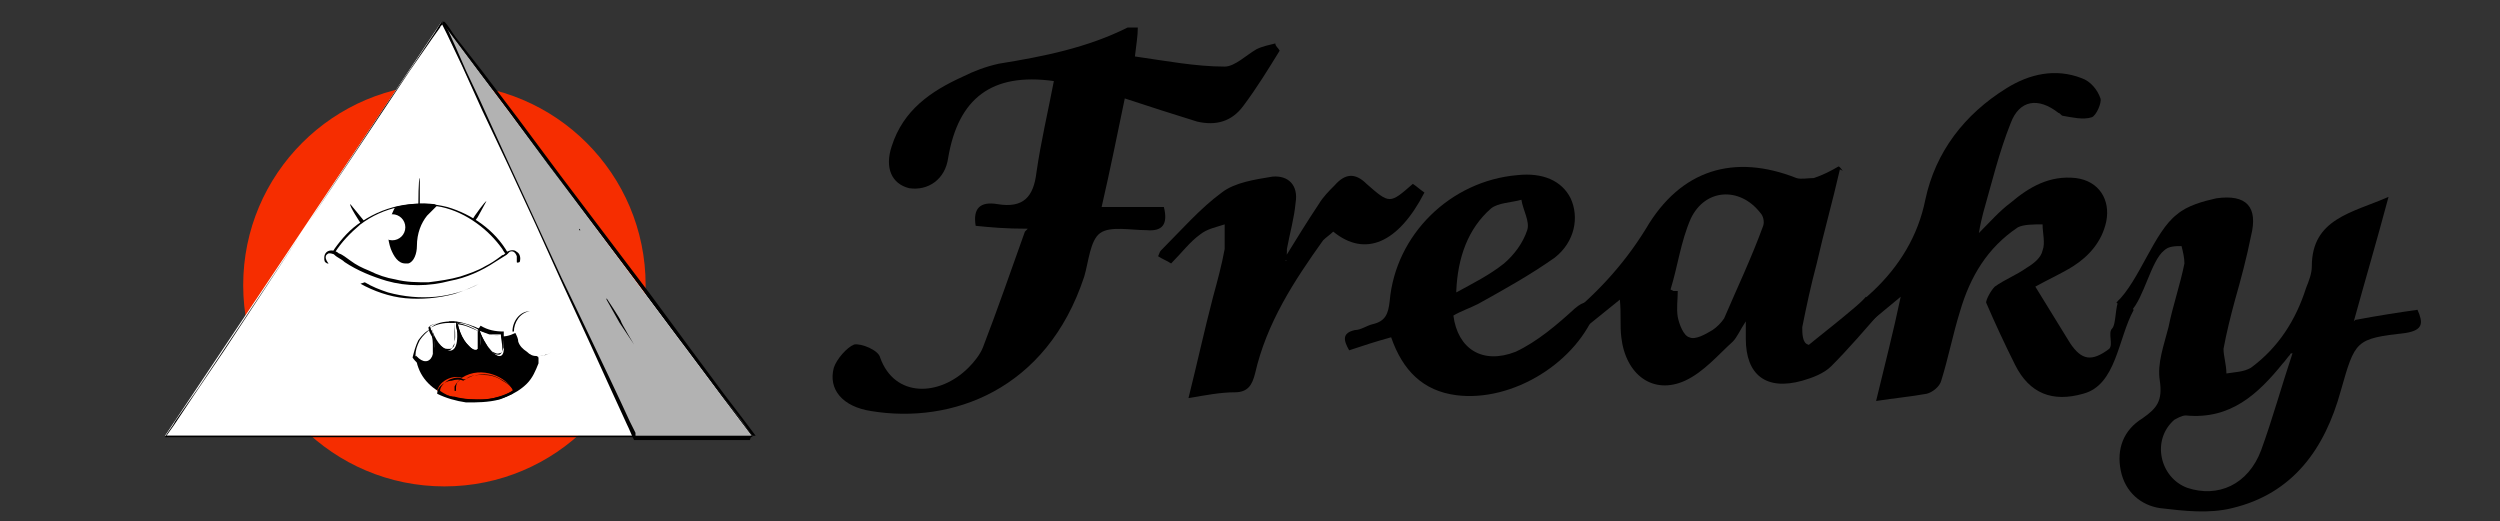 <?xml version="1.0" encoding="UTF-8"?>
<svg xmlns="http://www.w3.org/2000/svg" version="1.1" viewBox="0 0 172.7 36">
  <rect x="0" y="0" width="172.7" height="36" fill="#333333" stroke="none"/>
  <defs>
    <style>
      .cls-1 {
        fill: #fff;
      }

      .cls-2 {
        fill: #f62d00;
      }

      .cls-3 {
        fill: #b2b2b2;
      }
    </style>
  </defs>
  <!-- Generator: Adobe Illustrator 28.6.0, SVG Export Plug-In . SVG Version: 1.2.0 Build 709)  -->
  <g>
    <g id="_Слой_1" data-name="Слой_1">
      <path d="M71,15.8c-1.6,0-2.6-.1-3.6-.2-.2-1.2.3-1.7,1.5-1.5,1.8.3,2.5-.5,2.7-2.2.3-2.1.8-4.2,1.2-6.3-4.3-.6-6.6,1.2-7.3,5.3-.2,1.5-1.4,2.3-2.7,2.1-1.2-.3-1.7-1.4-1.2-2.9.8-2.5,2.7-3.8,4.9-4.8.8-.4,1.6-.7,2.5-.9,3.1-.5,6.1-1.1,8.9-2.5.2,0,.4,0,.7,0,0,.6-.1,1.1-.2,2,2.1.3,4.2.7,6.2.7.7,0,1.5-.8,2.2-1.2.4-.2.9-.3,1.3-.4,0,.2.2.3.3.5-.8,1.3-1.6,2.6-2.5,3.8-.8,1.1-1.9,1.4-3.2,1.1-1.6-.5-3.2-1-5-1.6-.5,2.4-1,4.9-1.6,7.5h4.3c.3,1.2-.1,1.7-1.2,1.6-1.1,0-2.5-.3-3.2.2-.7.5-.8,2-1.1,3-2.6,7.9-9.2,10.2-14.7,9.3-2-.3-3-1.5-2.6-3,.2-.6.9-1.4,1.4-1.6.5-.1,1.7.4,1.8.9,1,2.8,4.1,2.7,6.1.7.4-.4.8-.9,1-1.4,1-2.6,1.9-5.2,2.9-8Z"/>
      <path d="M162.7,22.1c1.6-.3,2.9-.5,4.3-.7.4.9.4,1.4-.8,1.6-3.5.4-3.5.5-4.5,4-1.1,4-3.3,7.1-7.5,8.1-1.6.4-3.3.2-5,0-1.3-.2-2.4-1.1-2.7-2.6-.3-1.5.2-2.8,1.5-3.6,1-.7,1.4-1.2,1.2-2.6-.2-1.2.3-2.5.6-3.7.3-1.5.8-2.9,1.1-4.4,0-.4-.1-.8-.2-1.2-.4,0-.9,0-1.2.3-.9.7-1.4,3.3-2.3,4.2-.3-.2-.5-.2-1-.6,1.6-1.5,2.6-4.9,4.2-6.1.7-.6,1.8-.9,2.7-1.1,2.1-.3,2.9.6,2.4,2.6-.3,1.5-.7,3-1.1,4.4-.3,1.1-.6,2.3-.8,3.4,0,.5.2,1.1.2,1.7.6-.1,1.2-.1,1.7-.4,1.9-1.4,3.1-3.3,3.8-5.5.2-.5.4-1,.4-1.5,0-3.3,2.8-3.7,5.3-4.8-.8,3-1.6,5.7-2.4,8.6ZM158.5,24.4c-.2,0-.3,0-.3.1-.2.2-.3.4-.5.6-1.7,2.1-3.6,3.9-6.7,3.6-.3,0-.6.2-.8.3-1.6,1.4-1,4,.9,4.7,2.1.7,4.2-.2,5.1-2.6.8-2.2,1.4-4.4,2.2-6.8Z"/>
      <path d="M124.6,26c-.5-.6-.7-.8-.9-1.1.1-.1.2-.2.3-.3,1.8-1.5,3.7-2.9,5.4-4.5,1.8-1.7,3.1-3.8,3.6-6.3.7-3.3,2.7-5.9,5.6-7.7,1.6-1,3.4-1.4,5.2-.7.6.2,1.1.8,1.3,1.4.1.3-.3,1.2-.6,1.3-.6.2-1.4,0-2-.1-.1,0-.2-.2-.3-.2-1.4-1.1-2.7-.9-3.3.7-.8,2-1.3,4.1-1.9,6.2-.1.4-.2.8-.3,1.4.8-.8,1.4-1.5,2.2-2.1,1.3-1.1,2.7-1.9,4.5-1.7,1.6.2,2.4,1.5,2.1,3-.3,1.4-1.2,2.4-2.3,3.1-.8.5-1.7.9-2.6,1.4.8,1.3,1.6,2.6,2.4,3.9.8,1.2,1.5,1.3,2.7.4.3-.3-.1-1.1.2-1.4.3-.3.2-1.6.5-2,.3.2.6.4,1,.7-1.1,2-1.2,5.2-3.5,5.8-2.1.6-3.7,0-4.7-2-.7-1.4-1.4-2.9-2-4.3,0-.2.3-.8.6-1.1.7-.5,1.5-.8,2.2-1.3.5-.3,1-.7,1.1-1.2.2-.5,0-1.2,0-1.8-.6,0-1.3,0-1.7.2-2.1,1.4-3.3,3.4-4,5.8-.5,1.6-.8,3.2-1.3,4.8-.1.4-.6.8-1,.9-1.1.2-2.2.3-3.5.5.6-2.5,1.2-4.8,1.7-7.2-2.2,1.8-4.4,3.7-6.7,5.6Z"/>
      <path d="M96.1,23.3c-1.1.3-2,.6-2.9.9-.4-.7-.5-1.2.4-1.4.4,0,.8-.3,1.2-.4.9-.2,1.1-.7,1.2-1.6.4-4.6,4.2-8.3,8.8-8.7,1.8-.2,3.1.4,3.7,1.6.6,1.3.3,3-1.1,4.1-1.7,1.2-3.5,2.2-5.3,3.2-.6.3-1.2.5-1.7.8.3,2.3,2,3.4,4.3,2.5,1.5-.7,2.9-1.9,4.1-3,.6-.5,1-.6,1.5,0-1.3,3.7-5.8,6.5-9.7,6-2.3-.3-3.7-1.7-4.5-4ZM100.6,20.2c1.1-.6,2.3-1.2,3.3-2,.7-.6,1.3-1.4,1.6-2.3.2-.6-.3-1.4-.4-2.1-.7.2-1.6.2-2.1.6-1.6,1.4-2.3,3.4-2.4,5.7Z"/>
      <path d="M88.7,17.9c.8-1.3,1.6-2.6,2.4-3.8.3-.5.7-.9,1.1-1.3.7-.8,1.4-.9,2.2-.1,1.6,1.4,1.6,1.4,3.2,0,.3.2.5.4.8.6-1.8,3.5-4.1,4.5-6.3,2.7-.2.2-.5.4-.7.6-2,2.8-3.9,5.7-4.7,9.2-.2.8-.5,1.3-1.4,1.3-1,0-2,.2-3.2.4.6-2.4,1.1-4.7,1.7-7,.3-1.1.6-2.2.8-3.3,0-.6,0-1.1,0-1.7-.6.2-1.2.3-1.7.7-.7.5-1.3,1.3-2,2-.3-.2-.6-.3-.9-.5.1-.2.1-.3.2-.4,1.4-1.4,2.7-2.9,4.2-4,.9-.7,2.3-.9,3.5-1.1,1.1-.1,1.8.6,1.6,1.8-.1,1.1-.4,2.1-.6,3.2,0,.3,0,.5-.1.8,0,0,0,0,.1,0Z"/>
      <path d="M127.1,11.7c-.5,2.2-1.1,4.3-1.6,6.5-.4,1.5-.7,2.9-1,4.4,0,.4,0,1.1.4,1.2.3.2,1,0,1.3-.3.9-.9,1.7-1.9,2.7-3,.2.1.6.3,1.3.7-1.3,1.5-2.5,2.9-3.7,4.1-.5.5-1.3.8-2,1-2.5.7-3.9-.4-3.9-2.9,0-.3,0-.5,0-1.2-.4.6-.6,1.1-.9,1.4-1,.9-2,2.1-3.3,2.7-2.2,1-4.1-.4-4.4-3-.1-.8,0-1.6-.1-2.6-1.6,1.3-3.1,2.5-4.6,3.7-.4-1-.2-1.6.5-2.1,2.3-1.8,4.3-3.9,5.9-6.5,2.4-4.1,6.1-5.2,10.4-3.5.3.1.8,0,1.2,0,.6-.2,1.2-.5,1.7-.8.1,0,.2.2.3.3ZM115.6,20.1c.1,0,.2,0,.3,0,0,.6-.1,1.2,0,1.8.1.5.4,1.3.8,1.4.4.2,1.1-.2,1.6-.5.3-.2.6-.5.8-.8.9-2.1,1.9-4.2,2.7-6.4.1-.3,0-.7-.2-.9-1.4-1.8-3.8-1.7-4.8.4-.7,1.6-.9,3.3-1.4,4.9Z"/>
      <circle class="cls-2" cx="30.7" cy="19.7" r="13.9"/>
      <g>
        <path class="cls-1" d="M51.9,30.1H11.4L30.5,1.5l21.4,28.6Z"/>
        <path d="M51.9,30.1H12c-.2,0-.4,0-.5,0,0,0,0,0,0,0h0c0,0,.5-.7.5-.7l1.4-2.1,2.1-3.1,2.5-3.8,2.7-4.1,2.8-4.2,2.6-3.9,2.2-3.3,1.6-2.3.5-.7c0-.1.2-.2.3-.4,0,0,0,0,0,0h-.2s.6.8.6.8l1.6,2.1,2.3,3.1,2.8,3.8,3.1,4.1,3.1,4.1,2.9,3.9,2.5,3.3,1.8,2.3c.3.4.5.8.8,1.1,0,0,0,0,0,0,0,0,.3,0,.2,0l-.6-.8-1.6-2.1-2.3-3.1-2.8-3.8-3.1-4.1-3.1-4.1-2.9-3.9-2.5-3.3-1.8-2.3c-.3-.4-.5-.8-.8-1.1,0,0,0,0,0,0,0,0-.2,0-.2,0l-.5.8-1.4,2.1-2.1,3.1-2.5,3.8-2.7,4.1-2.8,4.2-2.6,3.9-2.2,3.3-1.6,2.3c-.2.4-.5.7-.7,1.1,0,0,0,0,0,0,0,0,0,0,0,0h40.5c0,0,.2-.1,0-.1h0Z"/>
        <path d="M29,12.3c0,0,0,1.8,0,1.8s0,1.8-.1,1.8,0-1.8,0-1.8,0-1.8.1-1.8ZM24.2,14.1c0,0,.9,1.1.9,1.1s.8,1.2.7,1.3-.9-1.1-.9-1.1-.8-1.2-.7-1.3h0ZM33.6,13.9c0,0-.6,1.1-.6,1.1s-.7,1-.8,1,.6-1.1.6-1.1.7-1,.8-1h0ZM32.2,19.6s0,0,0,0c0,0,0,0,0,0,0,0,0,0,0,0,0,0,0,0,0,0,0,0,0,0,0,0,0,0,0,0,0,0,0,0,0,0,0,0h0ZM32.4,19.1s0,0,0,0c0,0,0,0,0,0,0,0,0,0,0,0,0,0,0,0,0,0,0,0,0,0,0,0ZM33.2,18.8s0,0,0,0c0,0,0,0,0,0,0,0,0,0,0,0,0,0,0,0,0,0h0ZM31.2,19.5s0,0,0,0c0,0,0,0,0,0,0,0,0,0,0,0,0,0,0,0,0,0,0,0,0,0,0,0ZM31.2,19.8s0,0,0,0c0,0,0,0,0,0,0,0,0,0,0,0,0,0,0,0,0,0,0,0,0,0,0,0,0,0,0,0,0,0h0ZM31.9,19.9s0,0,0,0c0,0,0,0,0,0,0,0,0,0,0,0,0,0,0,0,0,0,0,0,0,0,0,0,0,0,0,0,0,0,0,0,0,0,0,0ZM31.4,19.4s0,0,0,0c0,0,0,0,0,0,0,0,0,0,0,0,0,0,0,0,0,0h0ZM33.5,19.2s0,0,0,0c0,0,0,0,0,0,0,0,0,0,0,0,0,0,0,0,0,0,0,0,0,0,0,0h0ZM33.2,19.1s0,0,0,0c0,0,0,0,0,0,0,0,0,0,0,0,0,0,0,0,0,0,0,0,0,0,0,0h0ZM33.2,19.5s0,0,0,0c0,0,0,0,0,0,0,0,0,0,0,0h0s0,0,0,0c0,0,0,0,0,0ZM33.9,18.7s0,0,0,0c0,0,0,0,0,0,0,0,0,0,0,0h0ZM33.4,19s0,0,0,0c0,0,0,0,0,0,0,0,0,0,0,0,0,0,0,0,0,0,0,0,0,0,0,0h0ZM33.4,19.4s0,0,0,0c0,0,0,0,0,0,0,0,0,0,0,0,0,0,0,0,0,0,0,0,0,0,0,0ZM33.6,18.8s0,0,0,0c0,0,0,0,0,0,0,0,0,0,0,0,0,0,0,0,0,0ZM32.8,19s0,0,0,0c0,0,0,0,0,0,0,0,0,0,0,0,0,0,0,0,0,0,0,0,0,0,0,0ZM32.6,19.3s0,0,0,0c0,0,0,0,0,0,0,0,0,0,0,0,0,0,0,0,0,0,0,0,0,0,0,0,0,0,0,0,0,0ZM32.6,18.9h0s0,0,0,0ZM32.9,19.7s0,0,0,0c0,0,0,0,0,0,0,0,0,0,0,0ZM33,19.4s0,0,0,0c0,0,0,0,0,0,0,0,0,0,0,0,0,0,0,0,0,0,0,0,0,0,0,0h0ZM33,19s0,0,0,0c0,0,0,0,0,0,0,0,0,0,0,0,0,0,0,0,0,0,0,0,0,0,0,0,0,0,0,0,0,0h0ZM32.7,19.5s0,0,0,0c0,0,0,0,0,0,0,0,0,0,0,0,0,0,0,0,0,0,0,0,0,0,0,0h0ZM32.6,19.6s0,0,0,0c0,0,0,0,0,0,0,0,0,0,0,0,0,0,0,0,0,0,0,0,0,0,0,0h0ZM33.7,18.5s0,0,0,0c0,0,0,0,0,0,0,0,0,0,0,0,0,0,0,0,0,0,0,0,0,0-.1,0,0,0,0,0,0,0ZM33.8,18.9s0,0,0,0c0,0,0,0,0,0,0,0,0,0,0,0,0,0,0,0,0,0,0,0,0,0,0,0,0,0,0,0,0,0h0ZM31,19.7s0,0,0,0c0,0,0,0,0,0,0,0,0,0,0,0,0,0,0,0,0,0,0,0,0,0,0,0,0,0,0,0,0,0,0,0,0,0,0,0ZM31.2,20.2s0,0,0,0c0,0,0,0,0,0,0,0,0,0,0,0,0,0,0,0,0,0,0,0,0,0,0,0,0,0,0,0,0,0h0ZM31.6,19.4s0,0,0,0c0,0,0,0,0,0,0,0,0,0,0,0,0,0,0,0,0,0,0,0,0,0,0,0h0ZM31.4,19.7s0,0,0,0c0,0,0,0,0,0,0,0,0,0,0,0,0,0,0,0,0,0,0,0,0,0,0,0,0,0,0,0,0,0h0ZM31.4,20s0,0,0,0c0,0,0,0,0,0,0,0,0,0,0,0,0,0,0,0,0,0,0,0,0,0,0,0h0ZM30.8,20.2s0,0,0,0c0,0,0,0,0,0,0,0,0,0,0,0,0,0,0,0,0,0,0,0,0,0,0,0h0ZM30.8,19.6s0,0,0,0c0,0,0,0,0,0,0,0,0,0,0,0,0,0,0,0,0,0,0,0,0,0,0,0ZM30.8,19.8s0,0,0,0c0,0,0,0,0,0,0,0,0,0,0,0,0,0,0,0,0,0,0,0,0,0,0,0,0,0,0,0,0,0ZM31.1,20.1s0,0,0,0c0,0,0,0,0,0,0,0,0,0,0,0,0,0,0,0,0,0,0,0,0,0,0,0ZM32.2,19.3s0,0,0,0c0,0,0,0,0,0,0,0,0,0,0,0,0,0,0,0,0,0,0,0,0,0,0,0h0ZM32.4,19.4s0,0,0,0c0,0,0,0,0,0s0,0,0,0c0,0,0,0,0,0,0,0,0,0,0,0h0ZM32.4,19.8c0,0,0,0,0,0,0,0,0,0,0,0,0,0,0,0,0,0,0,0,0,0,0,0,0,0,0,0,0,0h0ZM31.9,20.1s0,0,0,0c0,0,0,0,0,0,0,0,0,0,0,0,0,0,0,0,0,0,0,0,0,0,0,0,0,0,0,0,0,0h0s0,0,0,0ZM31.8,19.2s0,0,0,0c0,0,0,0,0,0,0,0,0,0,0,0,0,0,0,0,0,0h0ZM31.8,19.6s0,0,0,0c0,0,0,0,0,0,0,0,0,0,0,0,0,0,0,0,0,0ZM31.6,19.8s0,0,0,0c0,0,0,0,0,0,0,0,0,0,0,0,0,0,0,0,0,0,0,0,0,0,0,0,0,0,0,0,0,0,0,0,0,0,0,0h0ZM32,19.2h0s0,0,0,0ZM32,19.5s0,0,0,0c0,0,0,0,0,0,0,0,0,0,0,0,0,0,0,0,0,0,0,0,0,0,0,0ZM27.5,20s0,0,0,0c0,0,0,0,0,0,0,0,0,0,0,0,0,0,0,0,0,0,0,0,0,0,0,0ZM28.1,20.3s0,0,0,0c0,0,0,0,0,0,0,0,0,0,0,0,0,0,0,0,0,0h0ZM28.1,19.9s0,0,0,0c0,0,0,0,0,0,0,0,0,0,0,0,0,0,0,0,0,0,0,0,0,0,0,0,0,0,0,0,0,0,0,0,0,0,0,0ZM28.8,20.2s0,0,0,0c0,0,0,0,0,0,0,0,0,0,0,0,0,0,0,0,0,0,0,0,0,0,0,0h0ZM28.9,19.8s0,0,0,0c0,0,0,0,0,0,0,0,0,0,0,0,0,0,0,0,0,0,0,0,0,0,0,0h0ZM28.8,20.6s0,0,0,0c0,0,0,0,0,0,0,0,0,0,0,0ZM26.9,20.3s0,0,0,0c0,0,0,0,0,0,0,0,0,0,0,0,0,0,0,0,0,0,0,0,0,0,0,0ZM26.9,19.4s0,0,0,0c0,0,0,0,0,0,0,0,0,0,0,0,0,0,0,0,0,0,0,0,0,0,0,0,0,0,0,0,0,0h0ZM27,19.9s0,0,0,0c0,0,0,0,0,0,0,0,0,0,0,0,0,0,0,0,0,0,0,0,0,0,0,0,0,0,0,0,0,0h0ZM27.5,19.6s0,0,0,0c0,0,0,0,0,0,0,0,0,0,0,0,0,0,0,0,0,0,0,0,0,0,0,0h0ZM27.5,20.4s0,0,0,0c0,0,0,0,0,0,0,0,0,0,0,0,0,0,0,0,.1,0,0,0,0,0,0,0,0,0,0,0,0,0ZM30.3,19.7s0,0,0,0c0,0,0,0,0,0,0,0,0,0,0,0,0,0,0,0,0,0ZM30.6,20.4s0,0,0,0c0,0,0,0,0,0,0,0,0,0,0,0,0,0,0,0,0,0h0ZM30.2,20.4s0,0,0,0c0,0,0,0,0,0,0,0,0,0,0,0,0,0,0,0,0,0,0,0,0,0,0,0,0,0,0,0,0,0h0ZM30.3,20s0,0,0,0c0,0,0,0,0,0,0,0,0,0,0,0,0,0,0,0,0,0h0ZM30.6,20.2c0,0,0,0,0,0,0,0,0,0,0,0,0,0,0,0,0,0,0,0,0,0,0,0,0,0,0,0,0,0,0,0,0,0,0,0ZM30.7,19.7s0,0,0,0c0,0,0,0,0,0,0,0,0,0,0,0,0,0,0,0,0,0,0,0,0,0,0,0,0,0,0,0,0,0,0,0,0,0,0,0ZM29.8,20.5s0,0,0,.1c0,0,0,0,0,0,0,0,0,0,0,0,0,0,0,0,0,0ZM30,19.8s0,0,0,0c0,0,0,0,0,0,0,0,0,0,0,0,0,0,0,0,0,0,0,0,0,0,0,0,0,0,0,0,0,0h0ZM30,20.2s0,0,0,0c0,0,0,0,0,0,0,0,0,0,0,0,0,0,0,0,0,0,0,0,0,0,0,0h0ZM29.8,20s0,0,0,0c0,0,0,0,0,0,0,0,0,0,0,0,0,0,0,0,0,0,0,0,0,0,0,0,0,0,0,0,0,0ZM30.5,19.5s0,0,0,0c0,0,0,0,0,0,0,0,0,0,0,0ZM30.4,20.3s0,0,0,0c0,0,0,0,0,0,0,0,0,0,0,0,0,0,0,0,0,0h0ZM30.5,19.9s0,0,0,0c0,0,0,0,0,0,0,0,0,0,0,0,0,0,0,0,0,0,0,0,0,0,0,0h0ZM24.6,18.7s0,0,0,0c0,0,0,0,0,0,0,0,0,0,0,0,0,0,0,0,0,0,0,0,0,0,0,0h0ZM25.8,20s0,0,0,0c0,0,0,0,0,0,0,0,0,0,0,0,0,0,0,0,0,0,0,0,0,0,0,0ZM26,19.3s0,0,0,0c0,0,0,0,0,0,0,0,0,0,0,0,0,0,0,0,0,0,0,0,0,0,0,0h0ZM26.7,20.1s0,0,0,0c0,0,0,0,0,0,0,0,0,0,0,0,0,0,0,0,0,0,0,0,0,0,0,0,0,0,0,0,0,0h0ZM25,19s0,0,0,0c0,0,0,0,0,0,0,0,0,0,0,0,0,0,0,0,0,0,0,0,0,0,0,0ZM29.8,19.7s0,0,0,0c0,0,0,0,0,0,0,0,0,0,0,0,0,0,0,0,0,0ZM24.6,19.1s0,0,0,0c0,0,0,0,0,0,0,0,0,0,0,0,0,0,0,0,0,0,0,0,0,0,0,0ZM24.8,18.9s0,0,0,0c0,0,0,0,0,0,0,0,0,0,0,0,0,0,0,0,0,0,0,0,0,0,0,0h0ZM24.8,19.4s0,0,0,0c0,0,0,0,0,0,0,0,0,0,0,0,0,0,0,0,0,0,0,0,0,0,0,0h0ZM25,18.8s0,0,0,0c0,0,0,0,0,0,0,0,0,0,0,0,0,0,0,0,0,0h0ZM25,19.5s0,0,0,0c0,0,0,0,0,0,0,0,0,0,0,0,0,0,0,0,0,0,0,0,0,0,0,0h0ZM24.4,18.9s0,0,0,0c0,0,0,0,0,0,0,0,0,0,0,0,0,0,0,0,0,0,0,0,0,0,0,0,0,0,0,0,0,0h0ZM24.4,18.6s0,0,0,0c0,0,0,0,0,0,0,0,0,0,0,0,0,0,0,0,0,0,0,0,0,0,0,0h0ZM25.8,19.5s0,0,0,0c0,0,0,0,0,0,0,0,0,0,0,0,0,0,0,0,0,0,0,0,0,0,0,0,0,0,0,0,0,0ZM25.6,19.3s0,0,0,0c0,0,0,0,0,0,0,0,0,0,0,0,0,0,0,0,0,0,0,0,0,0,0,0,0,0,0,0,0,0h0ZM25.7,19.1s0,0,0,0c0,0,0,0,0,0,0,0,0,0,0,0,0,0,0,0,0,0h0s0,0,0,0c0,0,0,0,0,0,0,0,0,0,0,0ZM25.5,19.7s0,0,0,0c0,0,0,0,0,0,0,0,0,0,0,0,0,0,0,0,0,0,0,0,0,0,0,0h0ZM26.2,19.4s0,0,0,0c0,0,0,0,0,0,0,0,0,0,0,0,0,0,0,0,0,0,0,0,0,0,0,0h0ZM25.9,20s0,0,0,0c0,0,0,0,0,0,0,0,0,0,0,0,0,0,0,0,0,0,0,0,0,0,0,0ZM25.9,19.7c0,0,0,0,0,0,0,0,0,0,0,0,0,0,0,0,0,0,0,0,0,0,0,0,0,0,0,0,0,0,0,0,0,0,0,0h0ZM25.2,19.7s0,0,0,0c0,0,0,0,0,0,0,0,0,0,.1,0,0,0,0,0,0,0h0ZM25.2,19.4s0,0,0,0c0,0,0,0,0,0,0,0,0,0,0,0,0,0,0,0,0,0,0,0,0,0,0,0h0ZM25.4,19.1s0,0,0,0c0,0,0,0,0,0,0,0,0,0,0,0,0,0,0,0,0,0,0,0,0,0,0,0,0,0,0,0,0,0ZM25.4,19.6s0,0,0,0c0,0,0,0,0,0,0,0,0,0,0,0,0,0,0,0,0,0,0,0,0,0,0,0h0ZM25.2,18.9s0,0,0,0c0,0,0,0,0,0,0,0,0,0,0,0,0,0,0,0,0,0,0,0,0,0,0,0ZM28.7,20.1s0,0,0,0c0,0,0,0,0,0,0,0,0,0,0,0,0,0,0,0,0,0,0,0,0,0,0,0,0,0,0,0,0,0,0,0,0,0,0,0ZM28.5,19.8s0,0,0,0c0,0,0,0,0,0,0,0,0,0,0,0,0,0,0,0,0,0,0,0,0,0,0,0h0ZM28.7,20.4s0,0,0,0c0,0,0,0,0,0,0,0,0,0,0,0,0,0,0,0,0,0ZM28.7,19.7s0,0,0,0c0,0,0,0,0,0,0,0,0,0,0,0,0,0,0,0,0,0,0,0,0,0,0,0,0,0,0,0,0,0h0ZM29,19.7s0,0,0,0c0,0,0,0,0,0,0,0,0,0,0,0,0,0,0,0,0,0,0,0,0,0,0,0,0,0,0,0,0,0h0ZM29,20.5s0,0,0,0c0,0,0,0,0,0,0,0,0,0,0,0,0,0,0,0,0,0,0,0,0,0,0,0h0ZM28.3,19.7s0,0,0,0c0,0,0,0,0,0,0,0,0,0,0,0,0,0,0,0,0,0,0,0,0,0,0,0h0ZM28.3,20.1s0,0,0,0c0,0,0,0,0,0,0,0,0,0,0,0,0,0,0,0,0,0,0,0,0,0,0,0,0,0,0,0,0,0ZM28.5,20.2s0,0,0,0c0,0,0,0,0,0,0,0,0,0,0,0,0,0,0,0,0,0,0,0,0,0,0,0,0,0,0,0,0,0h0ZM28.3,20.5s0,0,0,0c0,0,0,0,0,0,0,0,0,0,0,0,0,0,0,0,0,0,0,0,0,0,0,0,0,0,0,0,0,0h0ZM29.6,20.2s0,0,0,0c0,0,0,0,0,0,0,0,0,0,0,0,0,0,0,0,0,0,0,0,0,0,0,0,0,0,0,0,0,0h0ZM29.6,19.8s0,0,0,0c0,0,0,0,0,0,0,0,0,0,0,0,0,0,0,0,0,0,0,0,0,0,0,0h0ZM29.5,20s0,0,0,0c0,0,0,0,0,0,0,0,0,0,0,0,0,0,0,0,0,0,0,0,0,0,0,0h0ZM29.4,20.4s0,0,0,0c0,0,0,0,0,0,0,0,0,0,0,0,0,0,0,0,0,0,0,0,0,0,0,0ZM29.4,19.7s0,0,0,0c0,0,0,0,0,0,0,0,0,0,0,0,0,0,0,0,0,0,0,0,0,0,0,0,0,0,0,0,0,0h0ZM29.3,19.9s0,0,0,0c0,0,0,0,0,0,0,0,0,0,0,0,0,0,0,0,0,0,0,0,0,0,0,0,0,0,0,0,0,0,0,0,0,0,0,0h0ZM29.2,20.3s0,0,0,0c0,0,0,0,0,0,0,0,0,0,0,0,0,0,0,0,0,0,0,0,0,0,0,0h0ZM29.2,20.6s0,0,0,0c0,0,0,0,0,0,0,0,0,0,0,0ZM29.1,20s0,0,0,0c0,0,0,0,0,0,0,0,0,0,0,0,0,0,0,0,0,0,0,0,0,0,0,0,0,0,0,0,0,0ZM26.5,19.9s0,0,0,0c0,0,0,0,0,0,0,0,0,0,0,0,0,0,0,0,0,0,0,0,0,0,0,0h0ZM27.1,19.7s0,0,0,0c0,0,0,0,0,0,0,0,0,0,0,0,0,0,0,0,0,0,0,0,0,0,0,0h0ZM26.8,19.7s0,0,0,0c0,0,0,0,0,0,0,0,0,0,0,0,0,0,0,0,0,0,0,0,0,0,0,0ZM26.1,19.8s0,0,0,0c0,0,0,0,0,0,0,0,0,0,0,0,0,0,0,0,0,0,0,0,0,0,0,0,0,0,0,0,0,0,0,0,0,0,0,0h0ZM26.4,19.7s0,0,0,0c0,0,0,0,0,0,0,0,0,0,0,0,0,0,0,0,0,0,0,0,0,0,0,0ZM26.6,19.5s0,0,0,0c0,0,0,0,0,0,0,0,0,0,0,0,0,0,0,0,0,0,0,0,0,0,0,0ZM26.5,20.2s0,0,0,0c0,0,0,0,0,0,0,0,0,0,0,0,0,0,0,0,0,0h0ZM26.3,20.1s0,0,0,0c0,0,0,0,0,0,0,0,0,0,0,0,0,0,0,0,0,0,0,0,0,0,0,0h0ZM26.3,19.3s0,0,0,0c0,0,0,0,0,0,0,0,0,0,0,0,0,0,0,0,0,0,0,0,0,0,0,0,0,0,0,0,0,0h0ZM27.7,20.3s0,0,0,0c0,0,0,0,0,0,0,0,0,0,0,0,0,0,0,0,0,0,0,0,0,0,0,0,0,0,0,0,0,0h0ZM27.9,20s0,0,0,0c0,0,0,0,0,0,0,0,0,0,0,0,0,0,0,0,0,0,0,0,0,0,0,0h0ZM27.7,19.8s0,0,0,0c0,0,0,0,0,0,0,0,0,0,0,0,0,0,0,0,0,0,0,0,0,0,0,0,0,0,0,0,0,0h0ZM27.7,19.6h0s0,0,0,0c0,0,0,0,0,0ZM27.9,19.7s0,0,0,0c0,0,0,0,0,0s0,0,0,0c0,0,0,0,0,0,0,0,0,0,0,0h0ZM27.9,20.5s0,0,0,0c0,0,0,0,0,0,0,0,0,0,0,0,0,0,0,0,0,0,0,0,0,0,0,0h0ZM27.3,20.2s0,0,0,0c0,0,0,0,0,0,0,0,0,0,0,0,0,0,0,0,0,0,0,0,0,0,0,0h0ZM27.3,19.8s0,0,0,0c0,0,0,0,0,0,0,0,0,0,0,0,0,0,0,0,0,0,0,0,0,0,0,0,0,0,0,0,0,0,0,0,0,0,0,0h0ZM27.1,20.1s0,0,0,0c0,0,0,0,0,0,0,0,0,0,0,0,0,0,0,0,0,0,0,0,0,0,0,0h0ZM27.3,19.6s0,0,0,0c0,0,0,0-.1,0,0,0,0,0,0,0,0,0,0,0,0,0,0,0,0,0,0,0Z"/>
        <path class="cls-3" d="M51.9,30.1h-8L30.5,1.5l21.4,28.6Z"/>
        <path d="M51.9,30.1h-6.5c-.5,0-1,0-1.5,0,0,0,0,0,0,0,0,0,0,0,0,0,0,0,0-.1,0-.2l-.4-.8-.6-1.3-.8-1.7-1-2.1-1.1-2.3-1.2-2.5-1.2-2.6-1.2-2.6-1.2-2.6-1.1-2.4-1-2.2-.9-1.9-.7-1.6-.5-1.1-.3-.6h0c0,0-.1,0-.1,0l.6.8,1.6,2.1,2.3,3.1,2.8,3.8,3.1,4.1,3.1,4.1,2.9,3.9,2.5,3.3,1.8,2.4.8,1.1h0c0,0,.1,0,0,0l-.6-.8-1.6-2.1-2.3-3.1-2.8-3.8-3.1-4.1-3.1-4.1-2.9-3.9-2.5-3.3-1.8-2.4-.8-1.1h0c0,0-.1,0-.1,0l.4.8,1,2.1,1.4,3.1,1.8,3.8,1.9,4.1,1.9,4.2,1.8,3.9,1.5,3.3,1.1,2.4c.2.4.3.7.5,1.1,0,0,0,0,0,0,0,0,0,0,0,0h8s.1,0,0,0h0Z"/>
        <path class="cls-1" d="M23,17.5c2-3.3,6.3-4.4,9.6-2.4,1,.6,1.8,1.4,2.4,2.4-3.6,2.8-8.3,2.7-12,0Z"/>
        <path d="M23.1,17.5c.5-.8,1.1-1.4,1.8-2,1.6-1.2,3.6-1.6,5.6-1.2.9.2,1.7.6,2.4,1.1.7.5,1.3,1.1,1.8,1.8,0,0,.1.2.2.3,0,0,.2,0,.2,0-.9-1.6-2.5-2.7-4.2-3.2-2-.5-4.1-.2-5.9,1-.8.5-1.4,1.2-1.9,1.9,0,0-.1.2-.2.3,0,0,0,0,0,0,0,0,0,0,.1,0h0ZM24.9,19.6c.9.5,2,.9,3.1,1,1.1.1,2.3,0,3.4-.3.6-.2,1.1-.4,1.7-.7,0,0,0,0,0,0-.9.5-2,.8-3,.9-1.1.1-2.2,0-3.3-.3-.6-.2-1.1-.4-1.6-.7,0,0-.1,0,0,0h0Z"/>
        <path d="M22.7,18.2c-.1-.1-.2-.3-.2-.4,0-.1,0-.2.2-.3.1,0,.3,0,.4.1.2.2.5.3.7.5.9.6,1.9,1,2.9,1.3,1.4.4,2.9.4,4.4,0,1.1-.2,2.2-.7,3.1-1.3.3-.2.5-.3.8-.5,0,0,.1-.1.2-.2.2-.1.4,0,.5.3,0,.1,0,.3,0,.4,0,.1.2,0,.2,0,.1-.3,0-.6-.2-.7-.2-.2-.5-.1-.7,0,0,0-.1.1-.2.2,0,0,0,0,0,0,0,0,0,0,0,0h0s0,0,0,0c0,0-.1,0-.2.1-.4.3-.7.5-1.1.7-.5.3-1.1.5-1.7.7-.7.2-1.4.3-2.2.4-.8,0-1.5,0-2.3-.2-.6-.1-1.2-.3-1.8-.6-.5-.2-.9-.4-1.3-.7-.3-.2-.5-.4-.8-.5-.1-.1-.3-.2-.5-.2-.3,0-.5.2-.5.5,0,.2,0,.3.2.4,0,0,.3,0,.2,0h0ZM37.1,24.6s0,0,0,0c0,0,0,0,0,0,0,0,0,0,0,0,0,0,0,0,0,0-.3,0-.5-.1-.7-.3-.3-.2-.5-.4-.6-.7,0-.2-.1-.4-.2-.6,0,0,0,0,0,0-.4.2-.8.3-1.2.2-.4,0-.8-.2-1.1-.4,0,0,0,0,0,0-.6-.3-1.2-.5-1.8-.6-.6,0-1.2,0-1.7.4-.4.3-.7.7-.9,1.2-.2.5-.2,1.1,0,1.6.4,1.1,1.4,1.8,2.5,2.1.6.2,1.3.3,1.9.2.6,0,1.2-.1,1.7-.3.5-.2,1-.5,1.4-.9.4-.4.6-.9.8-1.4,0-.1,0-.2,0-.4,0,0,0,0,0,0h0Z"/>
        <path d="M35.5,22.9c0-.6.4-1.3,1.1-1.4,0,0,0,0,0,0-.7,0-1.2.7-1.2,1.4,0,0,.1,0,.1,0h0ZM37,24.6c.2,0,.5,0,.7-.1.1,0,.3-.1.4-.2,0,0,0,0,0,0,0,0,0,0,0,0-.2.2-.6.3-.9.3,0,0,0,0,0,0,0,0,0,0,0,0h0Z"/>
        <path class="cls-1" d="M29.8,22.5c.6,2.3-.3,3.1-1.2,1.9h0c0-.9.5-1.5,1.2-1.9Z"/>
        <path d="M29.7,22.6c.1.4.2.8.2,1.2,0,.3,0,.5,0,.8,0,.2-.1.3-.3.4-.1,0-.3,0-.4,0-.1,0-.2-.1-.3-.2,0,0,0,0-.1-.1,0,0,0-.1-.1-.1h0c0-.4.1-.7.3-1.1.2-.3.5-.6.8-.8,0,0,0,0,0,0-.4.2-.6.4-.9.8-.2.4-.3.8-.4,1.2,0,0,0,0,0,0h0,0c.2.3.6.7,1,.5.4-.2.5-.8.5-1.1,0-.5,0-.9-.2-1.3,0,0-.1,0-.1,0h0Z"/>
        <path class="cls-1" d="M31.2,22.3c.1,0,.2,0,.3,0,.5,3-1.3,2-1.7.3.4-.2.8-.3,1.4-.3Z"/>
        <path d="M31.1,22.3c.1,0,.2,0,.3,0h0c0,.4.1.9,0,1.3,0,.2,0,.4-.3.5,0,0-.1,0-.2,0,0,0-.2,0-.3-.1-.2-.1-.4-.3-.5-.5-.2-.3-.3-.6-.4-1h0c.4-.2.9-.2,1.3-.2,0,0,.1,0,0,0-.5,0-1,0-1.4.3,0,0,0,0,0,0,0,.3.2.6.4.9.1.2.3.4.5.6.2.1.4.2.5.1.2,0,.3-.3.4-.5,0-.2,0-.4,0-.6,0-.3,0-.6,0-.9,0,0,0,0,0,0-.1,0-.2,0-.4,0,0,0-.1,0,0,0h0Z"/>
        <path class="cls-1" d="M33.1,22.8h0c.5,2.3-1.1,1.4-1.5-.5.6,0,1.1.3,1.5.5Z"/>
        <path d="M33,22.8s0,0,0,.1c0,0,0,.1,0,.2,0,0,0,.2,0,.3,0,.1,0,.3,0,.4,0,0,0,.2,0,.3,0,0,0,0-.1.1-.2,0-.3-.1-.4-.2-.2-.2-.4-.4-.5-.6-.2-.3-.3-.7-.4-1.1h0c.5.1,1,.3,1.5.6,0,0,.1,0,0,0-.5-.2-1-.5-1.6-.5,0,0,0,0,0,0,0,.4.2.7.4,1,.1.2.3.5.5.7.1.1.3.2.5.2s.3-.1.3-.3c0-.1,0-.3,0-.4,0-.1,0-.2,0-.3,0,0,0-.1,0-.2,0,0,0-.1,0-.2,0,0-.1,0-.1,0h0Z"/>
        <path class="cls-1" d="M33.1,22.8c.5.2,1,.4,1.6.4.5,2.2-.8,1.6-1.6-.4Z"/>
        <path d="M33,22.8c.3.1.5.2.8.3.3,0,.6,0,.8,0h0c0,.3.1.6.1,1,0,.1,0,.3-.2.4-.1,0-.3,0-.4-.1-.2-.2-.4-.3-.5-.6-.2-.3-.4-.7-.5-1.1,0,0-.1,0-.1,0,.1.4.3.7.5,1,.1.2.3.4.5.6.1,0,.3.2.5.1.2,0,.2-.2.3-.4,0-.4,0-.7,0-1.1,0,0,0,0,0,0-.6,0-1.1-.1-1.6-.4,0,0-.1,0,0,0h0Z"/>
        <path class="cls-2" d="M35.4,27c-.6.4-1.4.6-2.5.6s-2-.2-2.7-.6c.2-.8,1.2-1.1,1.7-.9,1.4-.9,3.1,0,3.5.8h0Z"/>
        <path d="M35.4,27c-.5.3-1.2.5-1.8.6-.8,0-1.5,0-2.2-.2-.4,0-.7-.2-1-.4h0c0-.3.3-.6.7-.8.3-.1.6-.2.9,0,0,0,0,0,.1,0,0,0,.1,0,.2-.1.3-.2.7-.2,1.1-.2.4,0,.9.1,1.3.4.4.2.7.5.9.8,0,0,.1,0,0,0-.2-.4-.6-.7-1-.9-.5-.3-1-.4-1.6-.3-.3,0-.7.2-1,.4h0c-.2-.1-.5-.1-.8,0-.3,0-.6.2-.8.4-.1.1-.2.3-.2.5,0,0,0,0,0,0,.6.3,1.3.5,2,.6.8,0,1.5,0,2.3-.2.3-.1.7-.3.9-.4,0,0,0,0,0,0,0,0,0,0,0,0,0,0,0,0,0,0h0Z"/>
        <path d="M31.5,26.9c0-.2,0-.3.1-.5,0,0,.2-.2.3-.2h0s0,0,0,0c0,0,0,0,0,0,0,0,0,0,0,0,0,0,0,0,0,0s0,0,0,0c-.2,0-.4.3-.5.5,0,.1,0,.2,0,.3,0,0,.1,0,.1,0h0ZM34.4,8s-3.6,0-3.6,0-3.6,0-3.6,0,3.6,0,3.6,0,3.6,0,3.6,0h0Z"/>
        <path d="M28.2,10.2s0-1.1,0-1.1,0-1.1,0-1.1,0,1.1,0,1.1,0,1.1,0,1.1ZM36.5,12.4s-2.4,0-2.4,0-2.4,0-2.4,0,2.4,0,2.4,0,2.4,0,2.4,0ZM23.3,12.4s2,0,2.1,0,2.1,0,2.1,0-2,0-2.1,0-2.1,0-2.1,0ZM39.7,18.2s-1.3,0-1.3,0-1.3,0-1.3,0,1.3,0,1.3,0,1.3,0,1.3,0ZM43,18.2s-.6,0-.6,0-.6,0-.6,0,.6,0,.6,0,.6,0,.6,0ZM19.4,18.2s1.1,0,1.1,0,1.1,0,1.1,0-1.1,0-1.1,0-1.1,0-1.1,0h0Z"/>
        <path d="M21.1,16.7s0,.7,0,.7,0,.7,0,.7,0-.7,0-.7,0-.7,0-.7ZM28,23.6s-5.6,0-5.7,0-5.7,0-5.7,0,5.6,0,5.7,0,5.7,0,5.7,0Z"/>
        <path d="M26,21.6s0,1,0,1,0,1,0,1,0-1,0-1,0-1,0-1ZM47.1,23.8s-2.2,0-2.2,0-2.2,0-2.2,0,2.2,0,2.2,0,2.2,0,2.2,0Z"/>
        <path d="M41.9,20.6s1,1.5,1,1.6.9,1.6.9,1.6-1-1.5-1-1.5-.9-1.6-.9-1.6ZM21.1,27.7s0-2,0-2,0-2,0-2,0,2,0,2,0,2,0,2ZM37.5,30.1s0-1.1,0-1.2,0-1.2,0-1.2,0,1.1,0,1.2,0,1.2,0,1.2ZM33.5,11.2s0,.6,0,.6,0,.6,0,.6,0-.6,0-.6,0-.6,0-.6ZM30,14.1s0,0,0,0c-.9-.1-1.8,0-2.7.2,0,0,0,0,0,0h0c-.2.4-.8,1.5-.3,2.9.2.5.5,1,1,1,0,0,.1,0,.2,0,.4-.1.6-.7.6-1.2,0-.9.3-1.6.7-2.1.1-.1.3-.3.5-.5.2-.2.2-.2.2-.2,0,0,0,0,0,0h0Z"/>
        <circle class="cls-1" cx="27.1" cy="15.7" r=".9"/>
        <path d="M46.7,24.6s0,0,0,0c0,0,0,0,0,0,0,0,0,0,0,0,0,0,0,0,0,0,0,0,0,0,0,0ZM46.9,24.8s0,0,0,0c0,0,0,0,0,0,0,0,0,0,0,0,0,0,0,0,0,0,0,0,0,0,0,0ZM46.7,25.1s0,0,0,0c0,0,0,0,0,0,0,0,0,0,0,0,0,0,0,0,0,0,0,0,0,0,0,0,0,0,0,0,0,0h0ZM46.7,25.5s0,0,0,0c0,0,0,0,0,0,0,0,0,0,0,0,0,0,0,0,0,0,0,0,0,0,0,0,0,0,0,0,0,0ZM46.5,26.5s0,0,0,0c0,0,0,0,0,0,0,0,0,0,0,0,0,0,0,0,0,0,0,0,0,0,0,0,0,0,0,0,0,0,0,0,0,0,0,0ZM46.7,25.8s0,0,0,0c0,0,0,0,0,0,0,0,0,0,0,0,0,0,0,0,0,0,0,0,0,0,0,0ZM47.4,25.4c0,0,0,0,0,0,0,0,0,0,0,0h0c0-.1,0,0,0,0ZM47.4,28.3s0,0,0,0c0,0,0,0,0,0,0,0,0,0,0,0,0,0,0,0,0,0,0,0,0,0,0,0h0ZM47,28.4s0,0,0,0c0,0,0,0,0,0,0,0,0,0,0,0,0,0,0,0,0,0,0,0,0,0,0,0h0ZM45.4,25.8s0,0,0,0c0,0,0,0,0,0,0,0,0,0,0,0,0,0,0,0,0,0,0,0,0,0,0,0,0,0,0,0,0,0h0ZM47.5,27s0,0,0,0c0,0,0,0,0,0,0,0,0,0,0,0,0,0,0,0,0,0,0,0,0,0,0,0,0,0,0,0,0,0,0,0,0,0,0,0ZM45.4,26.3s0,0,0,0c0,0,0,0,0,0,0,0,0,0,0,0,0,0,0,0,0,0,0,0,0,0,0,0ZM45.4,25.4s0,0,0,0c0,0,0,0,0,0,0,0,0,0,0,0,0,0,0,0,0,0ZM45.5,25.1s0,0,0,0c0,0,0,0,0,0,0,0,0,0,0,0,0,0,0,0,0,0,0,0,0,0,0,0h0ZM45.4,24.6c0,0,0,0,0,0,0,0,0,0,0,0,0,0,0,0,0,0,0,0,0,0,0,0ZM45.4,26.6s0,0,0,0c0,0,0,0,0,0,0,0,0,0,0,0,0,0,0,0,0,0,0,0,0,0,0,0,0,0,0,0,0,0h0ZM45.2,28.6s0,0,0,0c0,0,0,0,0,0,0,0,0,0,0,0,0,0,0,0,0,0,0,0,0,0,0,0ZM46.3,27.9c0,0,0,0-.1,0,0,0,0,0,0,0,0,0,0,0,0,0,0,0,0,0,0,0,0,0,0,0,0,0h0ZM46.2,26.7s0,0,0,0c0,0,0,0,0,0,0,0,0,0,0,0,0,0,0,0,0,0,0,0,0,0,0,0,0,0,0,0,0,0,0,0,0,0,0,0ZM46.2,24.6s0,0,0,0c0,0,0,0,0,0,0,0,0,0,0,0,0,0,0,0,0,0,0,0,0,0,0,0ZM45.7,26s0,0,0,0c0,0,0,0,0,0,0,0,0,0,0,0,0,0,0,0,0,0,0,0,0,0,0,0,0,0,0,0,0,0h0ZM46.1,24.4s0,0,0,0c0,0,0,0,0,0,0,0,0,0,0,0,0,0,0,0,0,0,0,0,0,0,0,0,0,0,0,0,0,0,0,0,0,0,0,0h0ZM47.5,26.7s0,0,0,0c0,0,0,0,0,0,0,0,0,0,0,0,0,0,0,0,0,0,0,0,0,0,0,0,0,0,0,0,0,0ZM49.8,29s0,0,0,0c0,0,0,0,0,0,0,0,0,0,0,0,0,0,0,0,0,0,0,0,0,0,0,0h0ZM49.4,28.9s0,0,0,0c0,0,0,0,0,0,0,0,0,0,0,0,0,0,0,0,0,0ZM47.7,28.9s0,0,0,0c0,0,0,0,0,0,0,0,0,0,0,0,0,0,0,0,0,0,0,0,0,0,0,0,0,0,0,0,0,0h0ZM48,28.3s0,0,0,0c0,0,0,0,0,0,0,0,0,0,0,0,0,0,0,0,0,0,0,0,0,0,0,0,0,0,0,0,0,0h0ZM47.5,27.4s0,0,0,0c0,0,0,0,0,0,0,0,0,0,0,0,0,0,0,0,0,0,0,0,0,0,0,0,0,0,0,0,0,0,0,0,0,0,0,0h0ZM47.4,27.9s0,0,0,0c0,0,0,0,0,0,0,0,0,0,0,0,0,0,0,0,0,0,0,0,0,0,0,0ZM47.5,25.8s0,0,0,0c0,0,0,0,0,0,0,0,0,0,0,0,0,0,0,0,0,0,0,0,0,0,0,0h0ZM47.4,26.3s0,0,0,0c0,0,0,0,0,0,0,0,0,0,0,0,0,0,0,0,0,0h0ZM48.3,27.9s0,0,0,0c0,0,0,0,0,0,0,0,0,0,0,0,0,0,0,0,0,0,0,0,0,0,0,0ZM48.5,28.5s0,0,0,0c0,0,0,0,0,0,0,0,0,0,0,0,0,0,0,0,0,0,0,0,0,0,0,0h0ZM47.7,26.5s0,0,0,0c0,0,0,0,0,0,0,0,0,0,0,0,0,0,0,0,0,0,0,0,0,0,0,0h0ZM47.7,27.3s0,0,0,0c0,0,0,0,0,0,0,0,0,0,0,0,0,0,0,0,0,0,0,0,0,0,0,0,0,0,0,0,0,0h0ZM47.7,26.8s0,0,0,0c0,0,0,0,0,0,0,0,0,0,0,0,0,0,0,0,0,0h0ZM47.7,26s0,0,0,0c0,0,0,0,0,0,0,0,0,0,0,0,0,0,0,0,0,0,0,0,0,0,0,0h0ZM47.9,27.4s0,0,0,0c0,0,0,0,0,0,0,0,0,0,0,0,0,0,0,0,0,0,0,0,0,0,0,0ZM47.9,26.3s0,0,0,0c0,0,0,0,0,0,0,0,0,0,0,0,0,0,0,0,0,0,0,0,0,0,0,0h0ZM47.7,27.8s0,0,0,0c0,0,0,0,0,0,0,0,0,0,0,0,0,0,0,0,0,0,0,0,0,0,0,0,0,0,0,0,0,0h0ZM47.9,27.1s0,0,0,0c0,0,0,0,0,0,0,0,0,0,0,0,0,0,0,0,0,0,0,0,0,0,0,0h0ZM47.9,27.9s0,0,0,0c0,0,0,0,0,0,0,0,0,0,0,0,0,0,0,0,0,0,0,0,0,0,0,0h0ZM47.8,26.6s0,0,0,0c0,0,0,0,0,0,0,0,0,0,0,0,0,0,0,0,0,0,0,0,0,0,0,0h0ZM47.7,28.1s0,0,0,0c0,0,0,0,0,0,0,0,0,0,0,0,0,0,0,0,0,0,0,0,0,0,0,0h0ZM47.7,28.6s0,0,0,0c0,0,0,0,0,0,0,0,0,0,0,0,0,0,0,0,0,0,0,0,0,0,0,0ZM47,27.5s0,0,0,0c0,0,0,0,0,0,0,0,0,0,0,0,0,0,0,0,0,0,0,0,0,0,0,0,0,0,0,0,0,0h0ZM47.1,25.4s0,0,0,0c0,0,0,0,0,0,0,0,0,0,0,0,0,0,0,0,0,0,0,0,0,0,0,0,0,0,0,0,0,0ZM47,27.1s0,0,0,0c0,0,0,0,0,0,0,0,0,0,0,0,0,0,0,0,0,0,0,0,0,0,0,0ZM47.1,26.7s0,0,0,0c0,0,0,0,0,0,0,0,0,0,0,0,0,0,0,0,0,0,0,0,0,0,0,0,0,0,0,0,0,0h0ZM47.1,25.8s0,0,0,0c0,0,0,0,0,0,0,0,0,0,0,0,0,0,0,0,0,0,0,0,0,0,0,0ZM46.9,25.2s0,0,0,0c0,0,0,0,0,0,0,0,0,0,0,0,0,0,0,0,0,0ZM46.8,27.3s0,0,0,0c0,0,0,0,0,0,0,0,0,0,0,0,0,0,0,0,0,0ZM46.9,26s0,0,0,0c0,0,0,0,0,0,0,0,0,0,0,0,0,0,0,0,0,0,0,0,0,0,0,0,0,0,0,0,0,0ZM46.8,25.6s0,0,0,0c0,0,0,0,0,0,0,0,0,0,0,0,0,0,0,0,0,0,0,0,0,0,0,0h0ZM47.1,28.7s0,0,0,0c0,0,0,0,0,0,0,0,0,0,0,0,0,0,0,0,0,0,0,0,0,0,0,0h0ZM47.3,26.4s0,0,0,0c0,0,0,0,0,0,0,0,0,0,0,0,0,0,0,0,0,0,0,0,0,0,0,0ZM47.3,28.6s0,0,0,0c0,0,0,0,0,0,0,0,0,0,0,0,0,0,0,0,0,0,0,0,0,0,0,0,0,0,0,0,0,0h0ZM47.3,28.2s0,0,0,0c0,0,0,0,0,0,0,0,0,0,0,0,0,0,0,0,0,0,0,0,0,0,0,0h0ZM47.3,29s0,0,0,0c0,0,0,0,0,0,0,0,0,0,0,0,0,0,0,0,0,0,0,0,0,0,0,0,0,0,0,0,0,0h0ZM47.3,27.7s0,0,0,0c0,0,0,0,0,0,0,0,0,0,0,0,0,0,0,0,0,0,0,0,0,0,0,0h0ZM47.4,28.7s0,0,0,0,0,0,0,0h0s0,0,0,0c0,0,0,0,0,0,0,0,0,0,0,0ZM47.3,26s0,0,0,0c0,0,0,0,0,0,0,0,0,0,0,0,0,0,0,0,0,0,0,0,0,0,0,0ZM47.3,27.3s0,0,0,0c0,0,0,0,0,0,0,0,0,0,0,0,0,0,0,0,0,0,0,0,0,0,0,0,0,0,0,0,0,0ZM47.1,28s0,0,0,0c0,0,0,0,0,0,0,0,0,0,0,0,0,0,0,0,0,0,0,0,0,0,0,0,0,0,0,0,0,0h0ZM47,25s0,0,0,0c0,0,0,0,0,0,0,0,0,0,0,0,0,0,0,0,0,0,0,0,0,0,0,0h0ZM47.2,25.6s0,0,0,0c0,0,0,0,0,0,0,0,0,0,0,0,0,0,0,0,0,0,0,0,0,0,0,0,0,0,0,0,0,0h0ZM47,26.3s0,0,0,0c0,0,0,0,0,0,0,0,0,0,0,0,0,0,0,0,0,0ZM47.3,26.9s0,0,0,0c0,0,0,0,0,0,0,0,0,0,0,0,0,0,0,0,0,0,0,0,0,0,0,0,0,0,0,0,0,0h0ZM47.2,25.2s0,0,0,0c0,0,0,0,0,0,0,0,0,0,0,0,0,0,0,0,0,0h0c0,0,0,0,0,0,0,0,0,0,0,0,0,0,0,0,0,0h0ZM48.1,26.8s0,0,0,0c0,0,0,0,0,0,0,0,0,0,0,0,0,0,0,0,0,0,0,0,0,0,0,0h0ZM48.7,28.8s0,0,0,0c0,0,0,0,0,0,0,0,0,0,0,0,0,0,0,0,0,0,0,0,0,0,0,0ZM48.7,27.1h0c0,0,0,0,0,0,0,0,0,0,0,0,0,0,0,0,0,0h0ZM48.5,27.3s0,0,0,0c0,0,0,0,0,0,0,0,0,0,0,0,0,0,0,0,0,0,0,0,0,0,0,0h0ZM48.5,26.9s0,0,0,0c0,0,0,0,0,0h0c0,0,0,0,0,0h0ZM48.5,27.8s0,0,0,0c0,0,0,0,0,0,0,0,0,0,0,0,0,0,0,0,0,0h0ZM48.5,28.1s0,0,0,0c0,0,0,0,0,0,0,0,0,0,0,0,0,0,0,0,0,0,0,0,0,0,0,0,0,0,0,0,0,0ZM48.7,27.6s0,0,0,0c0,0,0,0,0,0,0,0,0,0,0,0,0,0,0,0,0,0,0,0,0,0,0,0,0,0,0,0,0,0,0,0,0,0,0,0h0ZM48.7,28.3s0,0,0,0c0,0,0,0,0,0,0,0,0,0,0,0,0,0,0,0,0,0,0,0,0,0,0,0ZM48.9,28.9s0,0,0,0c0,0,0,0,0,0,0,0,0,0,0,0,0,0,0,0,0,0,0,0,0,0,0,0,0,0,0,0,0,0,0,0,0,0,0,0ZM48.7,27.9s0,0,0,0,0,0,0,0c0,0,0,0,0,0,0,0,0,0,0,0,0,0,0,0,0,0ZM48.9,28.1s0,0,0,0c0,0,0,0,0,0,0,0,0,0,0,0,0,0,0,0,0,0h0ZM48.9,28.5s0,0,0,0c0,0,0,0,0,0,0,0,0,0,0,0,0,0,0,0,0,0,0,0,0,0,0,0,0,0,0,0,0,0,0,0,0,0,0,0h0ZM48.9,27.6s0,0,0,0c0,0,0,0,0,0,0,0,0,0,0,0,0,0,0,0,0,0,0,0,0,0,0,0,0,0,0,0,0,0ZM48.1,27.8s0,0,0,0c0,0,0,0,0-.1,0,0,0,0,0,0,0,0,0,0,0,0,0,0,0,0,0,0h0ZM48.1,26.4s0,0,0,0c0,0,0,0,0,0,0,0,0,0,0,0,0,0,0,0,0,0,0,0,0,0,0,0,0,0,0,0,0,0ZM48.1,27.3s0,0,0,0c0,0,0,0,0,0,0,0,0,0,0,0,0,0,0,0,0,0,0,0,0,0,0,0h0ZM46.9,26.5s0,0,0,0c0,0,0,0,0,0,0,0,0,0,0,0,0,0,0,0,0,0,0,0,0,0,0,0ZM48.1,28.1s0,0,0,0c0,0,0,0,0,0,0,0,0,0,0,0,0,0,0,0,0,0,0,0,0,0,0,0,0,0,0,0,0,0h0ZM48,28.8s0,0,0,0c0,0,0,0,0,0,0,0,0,0,0,0,0,0,0,0,0,0,0,0,0,0,0,0,0,0,0,0,0,0ZM48.1,28.5s0,0,0,0c0,0,0,0,0,0,0,0,0,0,0,0,0,0,0,0,0,0h0ZM48.1,29s0,0,0,0c0,0,0,0,0,0,0,0,0,0,0,0,0,0,0,0,0,0,0,0,0,0,0,0ZM48.3,27.4s0,0,0,0c0,0,0,0,0,0,0,0,0,0,0,0,0,0,0,0,0,0,0,0,0,0,0,0h0ZM48.3,27s0,0,0,0c0,0,0,0,0,0,0,0,0,0,0,0,0,0,0,0,0,0,0,0,0,0,0,0,0,0,0,0,0,0ZM48.2,26.7s0,0,0,0c0,0,0,0,0,0,0,0,0,0,0,0h0c0,0,0,0,0,0,0,0,0,0,0,0,0,0,0,0,0,0h0ZM48.3,28.7s0,0,0,0c0,0,0,0,0,0s0,0,0,0c0,0,0,0,0,0h0ZM48.3,28.4s0,0,0,0c0,0,0,0,0,0,0,0,0,0,0,0,0,0,0,0,0,0,0,0,0,0,0,0h0ZM45.4,27.4s0,0,0,0c0,0,0,0,0,0,0,0,0,0,0,0,0,0,0,0,0,0h0ZM45.2,25.3s0,0,0,0c0,0,0,0,0,0,0,0,0,0,0,0,0,0,0,0,0,0,0,0,0,0,0,0,0,0,0,0,0,0ZM45.4,28s0,0,0,0c0,0,0,0,0,0,0,0,0,0,0,0,0,0,0,0,0,0,0,0,0,0,0,0h0ZM45.2,26.5s0,0,0,0c0,0,0,0,0,0,0,0,0,0,0,0,0,0,0,0,0,0,0,0,0,0,0,0,0,0,0,0,0,0,0,0,0,0,0,0ZM45.4,27.1s0,0,0,0c0,0,0,0,0,0,0,0,0,0,0,0,0,0,0,0,0,0,0,0,0,0,0,0,0,0,0,0,0,0ZM45.4,28.3s0,0,0,0c0,0,0,0,0,0,0,0,0,0,0,0,0,0,0,0,0,0,0,0,0,0,0,0,0,0,0,0,0,0,0,0,0,0,0,0ZM45.4,28.7s0,0,0,0c0,0,0,0,0,0,0,0,0,0,0,0,0,0,0,0,0,0,0,0,0,0,0,0h0ZM45.6,24.4s0,0,0,0c0,0,0,0,0,0,0,0,0,0,0,0,0,0,0,0,0,0h0ZM45.6,28.5s0,0,0,0c0,0,0,0,0,0,0,0,0,0,0,0,0,0,0,0,0,0,0,0,0,0,0,0,0,0,0,0,0,0h0ZM45.8,26.2s0,0,0,0c0,0,0,0,0,0,0,0,0,0,0,0,0,0,0,0,0,0,0,0,0,0,0,0ZM45.7,28.9s0,0,0,0c0,0,0,0,0,0,0,0,0,0,0,0,0,0,0,0,0,0,0,0,0,0,0,0h0ZM46.9,26.9s0,0,0,0c0,0,0,0,0,0,0,0,0,0,0,0,0,0,0,0,0,0,0,0,0,0,0,0h0ZM45.6,24.9s0,0,0,0c0,0,0,0,0,0,0,0,0,0,0,0,0,0,0,0,0,0,0,0,0,0,0,0,0,0,0,0,0,0h0ZM45.7,25.6s0,0,0,0c0,0,0,0,0,0,0,0,0,0,0,0,0,0,0,0,0,0,0,0,0,0,0,0ZM45.7,25.2s0,0,0,0c0,0,0,0,0,0,0,0,0,0,0,0,0,0,0,0,0,0ZM45.6,26.5s0,0,0,0c0,0,0,0,0,0,0,0,0,0,0,0,0,0,0,0,0,0,0,0,0,0,0,0,0,0,0,0,0,0h0ZM45.6,28.2s0,0,0,0c0,0,0,0,0,0,0,0,0,0,0,0h0s0,0,0,0ZM45.6,27.3s0,0,0,0c0,0,0,0,0,0,0,0,0,0,0,0,0,0,0,0,0,0,0,0,0,0,0,0ZM45.6,26.9s0,0,0,0c0,0,0,0,0,0,0,0,0,0,0,0,0,0,0,0,0,0,0,0,0,0,0,0h0ZM45.8,25.8s0,0,0,0c0,0,0,0,0,0,0,0,0,0,0,0,0,0,0,0,0,0,0,0,0,0,0,0,0,0,0,0,0,0,0,0,0,0,0,0ZM45,27.6s0,0,0,0c0,0,0,0,0,0,0,0,0,0,0,0,0,0,0,0,0,0,0,0,0,0,0,0h0ZM45,27.1s0,0,0,0c0,0,0,0,0,0,0,0,0,0,0,0,0,0,0,0,0,0,0,0,0,0,0,0ZM45,28.3s0,0,0,0c0,0,0,0,0,0,0,0,0,0,0,0,0,0,0,0,0,0,0,0,0,0,0,0,0,0,0,0,0,0ZM45,28.7s0,0,0,0c0,0,0,0,0,0,0,0,0,0,0,0,0,0,0,0,0,0ZM45,27.9s0,0,0,0c0,0,0,0,0,0,0,0,0,0,0,0,0,0,0,0,0,0,0,0,0,0,0,0,0,0,0,0,0,0ZM45,26.3s0,0,0,0c0,0,0,0,0,0,0,0,0,0,0,0,0,0,0,0,0,0,0,0,0,0,0,0ZM45.1,25.5s0,0,0,0c0,0,0,0,0,0,0,0,0,0,0,0,0,0,0,0,0,0,0,0,0,0,0,0,0,0,0,0,0,0h0ZM45,26.6s0,0,0,0c0,0,0,0,0,0,0,0,0,0,0,0,0,0,0,0,0,0,0,0,0,0,0,0,0,0,0,0,0,0ZM45,25.8s0,0,0,0c0,0,0,0,0,0,0,0,0,0,0,0,0,0,0,0,0,0,0,0,0,0,0,0,0,0,0,0,0,0h0ZM45,24.6s0,0,0,0c0,0,0,0,0,0,0,0,0,0,0,0,0,0,0,0,0,0ZM44.9,25s0,0,0,0c0,0,0,0,0,0,0,0,0,0,0,0,0,0,0,0,0,0,0,0,0,0,0,0,0,0,0,0,0,0,0,0,0,0,0,0h0ZM45.2,28.9s0,0,0,0c0,0,0,0,0,0,0,0,0,0,0,0,0,0,0,0,0,0,0,0,0,0,0,0,0,0,0,0,0,0h0ZM45.2,26.1s0,0,0,0c0,0,0,0,0,0,0,0,0,0,0,0,0,0,0,0,0,0,0,0,0,0,0,0,0,0,0,0,0,0,0,0,0,0,0,0ZM45.2,24.4s0,0,0,0c0,0,0,0,0,0,0,0,0,0,0,0,0,0,0,0,0,0h0s0,0,0,0h0ZM45.2,25.7s0,0,0,0h0s0,0,0,0c0,0,0,0,0,0,0,0,0,0,0,0,0,0,0,0,0,0,0,0,0,0,0,0h0ZM45.3,24.8s0,0,0,0c0,0,0,0,0,0,0,0,0,0,0,0,0,0,0,0,0,0,0,0,0,0,0,0,0,0,0,0,0,0h0ZM45.2,27.3s0,0,0,0c0,0,0,0,0,0,0,0,0,0,0,0,0,0,0,0,0,0,0,0,0,0,0,0h0ZM45.2,28.2s0,0,0,0c0,0,0,0,0,0,0,0,0,0,0,0,0,0,0,0,0,0,0,0,0,0,0,0h0ZM45.2,27.7s0,0,0,0c0,0,0,0,0,0,0,0,0,0,0,0,0,0,0,0,0,0,0,0,0,0,0,0h0ZM45.3,26.9s0,0,0,0c0,0,0,0,0,0,0,0,0,0,0,0,0,0,0,0,0,0,0,0,0,0,0,0ZM45.6,27.7s0,0,0,0c0,0,0,0,0,0,0,0,0,0,0,0,0,0,0,0,0,0,0,0,0,0,0,0,0,0,0,0,0,0,0,0,0,0,0,0ZM46.5,24.9s0,0,0,0c0,0,0,0,0,0,0,0,0,0,0,0,0,0,0,0,0,0,0,0,0,0,0,0ZM46.5,25.2s0,0,0,0c0,0,0,0,0,0,0,0,0,0,0,0,0,0,0,0,0,0,0,0,0,0,0,0ZM46.3,25s0,0,0,0c0,0,0,0,0,0,0,0,0,0,0,0,0,0,0,0,0,0,0,0,0,0,0,0h0ZM46.5,27.4s0,0,0,0c0,0,0,0,0,0,0,0,0,0,0,0,0,0,0,0,0,0,0,0,0,0,0,0ZM46.5,26.1s0,0,0,0c0,0,0,0,0,0,0,0,0,0,0,0,0,0,0,0,0,0,0,0,0,0,0,0h0ZM46.5,26.8s0,0,0,0c0,0,0,0,0,0,0,0,0,0,0,0,0,0,0,0,0,0,0,0,0,0,0,0h0ZM46.5,25.7s0,0,0,0c0,0,0,0,0,0,0,0,0,0,0,0,0,0,0,0,0,0,0,0,0,0,0,0h0ZM46.3,25.4s0,0,0,0c0,0,0,0,0,0,0,0,0,0,0,0,0,0,0,0,0,0h0ZM46.4,24.4s0,0,0,0c0,0,0,0,0,0,0,0,0,0,0,0,0,0,0,0,0,0,0,0,0,0,0,0,0,0,0,0,0,0ZM46.7,28.3s0,0,0,0c0,0,0,0,0,0,0,0,0,0,0,0,0,0,0,0,0,0,0,0,0,0,0,0,0,0,0,0,0,0,0,0,0,0,0,0ZM46.7,26.3s0,0,0,0c0,0,0,0,0,0,0,0,0,0,0,0,0,0,0,0,0,0,0,0,0,0,0,0h0ZM46.8,28.6s0,0,0,0c0,0,0,0,0,0,0,0,0,0,0,0,0,0,0,0,0,0h0ZM46.5,28.2s0,0,0,0c0,0,0,0,0,0,0,0,0,0,0,0,0,0,0,0,0,0,0,0,0,0,0,0,0,0,0,0,0,0h0ZM46.9,27.7s0,0,0,0c0,0,0,0,0,0,0,0,0,0,0,0,0,0,0,0,0,0,0,0,0,0,0,0h0ZM46.9,28.9s0,0,0,0c0,0,0,0,0,0,0,0,0,0,0,0,0,0,0,0,0,0ZM46.9,28.2s0,0,0,0c0,0,0,0,0,0,0,0,0,0,0,0,0,0,0,0,0,0,0,0,0,0,0,0h0ZM46.7,28.7s0,0,0,0c0,0,0,0,0,0s0,0,0,0c0,0,0,0,0,0h0ZM46.5,27.7s0,0,0,0c0,0,0,0,0,0,0,0,0,0,0,0,0,0,0,0,0,0ZM46.4,28.5s0,0,0,0c0,0,0,0,0,0,0,0,0,0,0,0,0,0,0,0,0,0,0,0,0,0,0,0h0ZM46.5,29s0,0,0,0c0,0,0,0,0,0,0,0,0,0,0,0,0,0,0,0,0,0,0,0,0,0,0,0h0ZM46.7,27.5s0,0,0,0c0,0,0,0,0,0,0,0,0,0,0,0,0,0,0,0,0,0ZM46.7,28s0,0,0,0h0s0,0,0,0c0,0,0,0,0,0,0,0,0,0,0,0ZM46.7,27s0,0,0,0c0,0,0,0,0,0,0,0,0,0,0,0,0,0,0,0,0,0,0,0,0,0,0,0,0,0,0,0,0,0ZM46.6,26.7s0,0,0,0c0,0,0,0,0,0,0,0,0,0,0,0,0,0,0,0,0,0,0,0,0,0,0,0h0ZM45.8,27.9s0,0,0,0c0,0,0,0,0,0,0,0,0,0,0,0,0,0,0,0,0,0,0,0,0,0,0,0h0ZM46,25.2s0,0,0,0c0,0,0,0,0,0,0,0,0,0,0,0,0,0,0,0,0,0,0,0,0,0,0,0,0,0,0,0,0,0h0ZM46.1,25.7s0,0,0,0c0,0,0,0,0,0,0,0,0,0,0,0,0,0,0,0,0,0,0,0,0,0,0,0,0,0,0,0,0,0h0ZM46.1,27s0,0,0,0c0,0,0,0,0,0,0,0,0,0,0,0,0,0,0,0,0,0,0,0,0,0,0,0,0,0,0,0,0,0,0,0,0,0,0,0h0ZM45.8,25.5s0,0,0,0c0,0,0,0,0,0,0,0,0,0,0,0,0,0,0,0,0,0,0,0,0,0,0,0h0ZM46,26s0,0,0,0c0,0,0,0,0,0,0,0,0,0,0,0,0,0,0,0,0,0ZM46.1,26.4s0,0,0,0c0,0,0,0,0,0,0,0,0,0,0,0,0,0,0,0,0,0,0,0,0,0,0,0h0ZM46,27.3s0,0,0,0c0,0,0,0,0,0,0,0,0,0,0,0,0,0,0,0,0,0,0,0,0,0,0,0h0ZM45.9,27.5c0,0,0,0,0,0,0,0,0,0,0,0,0,0,0,0,0,0,0,0,0,0,0,0h0ZM45.8,25.1s0,0,0,0c0,0,0,0,0,0,0,0,0,0,0,0,0,0,0,0,0,0,0,0,0,0,0,0h0ZM45.8,24.7s0,0,0,0c0,0,0,0,0,0,0,0,0,0,0,0,0,0,0,0,0,0,0,0,0,0,0,0ZM45.8,28.3s0,0,0,0c0,0,0,0,0,0,0,0,0,0,0,0,0,0,0,0,0,0,0,0,0,0,0,0,0,0,0,0,0,0,0,0,0,0,0,0ZM45.8,28.7s0,0,0,0c0,0,0,0,0,0,0,0,0,0,0,0,0,0,0,0,0,0h0ZM45.8,26.7s0,0,0,0c0,0,0,0,0,0,0,0,0,0,0,0,0,0,0,0,0,0,0,0,0,0,0,0,0,0,0,0,0,0,0,0,0,0,0,0h0ZM45.9,27s0,0,0,0c0,0,0,0,0,0,0,0,0,0,0,0,0,0,0,0,0,0,0,0,0,0,0,0,0,0,0,0,0,0h0ZM46.2,27.4s0,0,0,0c0,0,0,0,0,0,0,0,0,0,0,0,0,0,0,0,0,0,0,0,0,0,0,0h0ZM46.2,28.8s0,0,0,0c0,0,0,0,0,0,0,0,0,0,0,0,0,0,0,0,0,0,0,0,0,0,0,0h0ZM46.3,28.3s0,0,0,0c0,0,0,0,0,0,0,0,0,0,0,0,0,0,0,0,0,0,0,0,0,0,0,0ZM46.2,27.1s0,0,0,0c0,0,0,0,0,0,0,0,0,0,0,0,0,0,0,0,0,0,0,0,0,0,0,0h0ZM46.2,25.8s0,0,0,0c0,0,0,0,0,0,0,0,0,0,0,0,0,0,0,0,0,0,0,0,0,0,0,0ZM46.2,26.2s0,0,0,0c0,0,0,0,0,0,0,0,0,0,0,0,0,0,0,0,0,0,0,0,0,0,0,0ZM46,27.8s0,0,0,0c0,0,0,0,0,0,0,0,0,0,0,0,0,0,0,0,0,0,0,0,0,0,0,0,0,0,0,0,0,0ZM46.1,28.1s0,0,0,0c0,0,0,0,0,0,0,0,0,0,0,0,0,0,0,0,0,0,0,0,0,0,0,0,0,0,0,0,0,0h0ZM46,28.9s0,0,0,0c0,0,0,0,0,0,0,0,0,0,0,0,0,0,0,0,0,0,0,0,0,0,0,0,0,0,0,0,0,0ZM46,28.5s0,0,0,0c0,0,0,0,0,0,0,0,0,0,0,0,0,0,0,0,0,0,0,0,0,0,0,0,0,0,0,0,0,0ZM46.1,24.8s0,0,0,0c0,0,0,0,0,0,0,0,0,0,.1,0,0,0,0,0,0,0h0ZM48.6,29s0,0,0,0c0,0,0,0,0,0,0,0,0,0,0,0,0,0,0,0,0,0,0,0,0,0,0,0h0s0,0,0,0ZM49.7,28.6s0,0,0,0c0,0,0,0,0,0h0c0,0,0,0,0,0ZM49.4,28.5s0,0,0,0c0,0,0,0,0,0,0,0,0,0,0,0,0,0,0,0,0,0,0,0,0,0,0,0h0ZM49.1,28.3s0,0,0,0,0,0,0,0c0,0,0,0,0,0,0,0,0,0,0,0,0,0,0,0,0,0ZM49.1,27.9s0,0,0,0c0,0,0,0,0,0,0,0,0,0,0,0,0,0,0,0,0,0,0,0,0,0,0,0h0ZM49.3,28.1s0,0,0,0c0,0,0,0,0,0,0,0,0,0,0,0h0c0,0,0,0,0,0,0,0,0,0,0,0,0,0,0,0,0,0h0ZM49.1,28.7s0,0,0,0c0,0,0,0,0,0,0,0,0,0,0,0,0,0,0,0,0,0,0,0,0,0,0,0h0ZM49.5,28.3s0,0,0,0c0,0,0,0,0,0,0,0,0,0,0,0h0c0,0,0,0,0,0ZM49.5,28.7s0,0,0,0c0,0,0,0,0,0,0,0,0,0,0,0,0,0,0,0,0,0ZM50.4,29.5s0,0,0,0h0s0,0,0,0ZM50.1,29.3s0,0,0,0c0,0,0,0,0,0,0,0,0,0,0,0,0,0,0,0,0,0,0,0,0,0,0,0,0,0,0,0,0,0,0,0,0,0,0,0h0ZM49.9,29.5h0s0,0,0,0c0,0,0,0,0,0h0ZM49.9,29.1s0,0,0,0c0,0,0,0,0,0,0,0,0,0,0,0,0,0,0,0,0,0,0,0,0,0,0,0,0,0,0,0,0,0h0ZM46.9,29.3s0,0,0,0c0,0,0,0,0,0,0,0,0,0,0,0,0,0,0,0,0,0,0,0,0,0,0,0h0ZM46.6,29.5h0s0,0,0,0c0,0,0,0,0,0ZM46.7,29.1s0,0,0,0c0,0,0,0,0,0,0,0,0,0,0,0,0,0,0,0,0,0,0,0,0,0,0,0ZM46.5,29.4s0,0,0,0c0,0,0,0,0,0,0,0,0,0,0,0,0,0,0,0,0,0ZM47.3,29.4s0,0,0,0c0,0,0,0,0,0,0,0,0,0,0,0,0,0,0,0,0,0h0ZM47.1,29.2s0,0,0,0c0,0,0,0,0,0,0,0,0,0,0,0,0,0,0,0,0,0,0,0,0,0,0,0,0,0,0,0,0,0h0ZM47,29.5h0s0,0,0,0c0,0,0,0,0,0ZM45.4,29.5h0s0,0,0,0c0,0,0,0,0,0ZM45.4,29.1s0,0,0,0c0,0,0,0,0,0,0,0,0,0,0,0,0,0,0,0,0,0,0,0,0,0,0,0,0,0,0,0,0,0ZM45,29.5h0s0,0,0,0ZM44.9,29.1s0,0,0,0c0,0,0,0,0,0,0,0,0,0,0,0,0,0,0,0,0,0,0,0,0,0,0,0h0ZM45.2,29.3s0,0,0,0c0,0,0,0,0,0,0,0,0,0,0,0,0,0,0,0,0,0h0ZM46,29.4s0,0,0,0c0,0,0,0,0,0,0,0,0,0,0,0,0,0,0,0,0,0h0ZM46.2,29.1s0,0,0,0c0,0,0,0,0,0,0,0,0,0,0,0,0,0,0,0,0,0,0,0,0,0,0,0,0,0,0,0,0,0ZM45.8,29.2s0,0,0,0c0,0,0,0,0,0,0,0,0,0,0,0,0,0,0,0,0,0,0,0,0,0,0,0,0,0,0,0,0,0h0ZM45.6,29.4s0,0,0,0c0,0,0,0,0,0,0,0,0,0,0,0,0,0,0,0,0,0,0,0,0,0,0,0ZM45.8,29.5h0s0,0,0,0c0,0,0,0,0,0ZM49.1,29.2s0,0,0,0c0,0,0,0,0,0,0,0,0,0,0,0,0,0,0,0,0,0,0,0,0,0,0,0h0ZM48.9,29.3s0,0,0,0c0,0,0,0,0,0,0,0,0,0,0,0,0,0,0,0,0,0,0,0,0,0,0,0,0,0,0,0,0,0ZM49.1,29.5h0s0,0,0,0c0,0,0,0,0,0ZM48.7,29.5h0s0,0,0,0c0,0,0,0,0,0ZM49.7,29.3s0,0,0,0c0,0,0,0,0,0,0,0,0,0,0,0,0,0,0,0,0,0,0,0,0,0,0,0h0ZM48.6,29.1s0,0,0,0c0,0,0,0,0,0,0,0,0,0,0,0h0s0,0,0,0c0,0,0,0,0,0,0,0,0,0,0,0ZM49.3,29.3c0,0,0,0,0,0,0,0,0,0,0,0,0,0,0,0,0,0,0,0,0,0,0,0,0,0,0,0,0,0h0ZM49.5,29.5h0s0,0,0,0c0,0,0,0,0,0ZM49.5,29.1s0,0,0,0c0,0,0,0,0,0,0,0,0,0,0,0,0,0,0,0,0,0h0ZM47.8,29.1s0,0,0,0c0,0,0,0,0,0,0,0,0,0,0,0,0,0,0,0,0,0,0,0,0,0,0,0ZM47.9,29.5h0s0,0,0,0c0,0,0,0,0,0ZM47.7,29.4s0,0,0,0c0,0,0,0,0,0,0,0,0,0,0,0,0,0,0,0,0,0,0,0,0,0,0,0h0ZM47.5,29.2s0,0,0,0c0,0,0,0,0,0,0,0,0,0,0,0,0,0,0,0,0,0,0,0,0,0,0,0,0,0,0,0,0,0ZM48,29.3s0,0,0,0c0,0,0,0,0,0,0,0,0,0,0,0,0,0,0,0,0,0,0,0,0,0,0,0h0ZM47.5,29.5s0,0,0,0h0s0,0,0,0ZM48.5,29.3s0,0,0,0c0,0,0,0,0,0,0,0,0,0,0,0,0,0,0,0,0,0,0,0,0,0,0,0,0,0,0,0,0,0ZM48.3,29.5h0s0,0,0,0c0,0,0,0,0,0h0ZM48.2,29.1s0,0,0,0c0,0,0,0,0,0,0,0,0,0,0,0,0,0,0,0,0,0,0,0,0,0,0,0,0,0,0,0,0,0h0ZM42.2,24.6s0,0,0,0c0,0,0,0,0,0h0c0,.1,0,0,0,0ZM42.9,25.9s0,0,0,0c0,0,0,0,0,0,0,0,0,0,0,0,0,0,0,0,0,0,0,0,0,0,0,0,0,0,0,0,0,0h0ZM42.9,24.7s0,0,0,0c0,0,0,0,0,0,0,0,0,0,0,0,0,0,0,0,0,0,0,0,0,0,0,0,0,0,0,0,0,0h0ZM42.9,25.1s0,0,0,0c0,0,0,0,0,0,0,0,0,0,0,0,0,0,0,0,0,0,0,0,0,0,0,0,0,0,0,0,0,0ZM43,25.4s0,0,0,0c0,0,0,0,0,0,0,0,0,0,0,0,0,0,0,0,0,0,0,0,0,0,0,0,0,0,0,0,0,0ZM43,26.3s0,0,0,0c0,0,0,0,0,0,0,0,0,0,0,0h0c0,.1,0,0,0,0h0ZM44.2,25.9s0,0,0,0c0,0,0,0,0,0,0,0,0,0,0,0,0,0,0,0,0,0,0,0,0,0,0,0h0ZM44.6,28.7s0,0,0,0c0,0,0,0,0,0,0,0,0,0,0,0,0,0,0,0,0,0,0,0,0,0,0,0ZM44.9,28.9s0,0,0,0c0,0,0,0,0,0,0,0,0,0,0,0,0,0,0,0,0,0,0,0,0,0,0,0h0ZM44.4,26.5s0,0,0,0c0,0,0,0,0,0,0,0,0,0,0,0,0,0,0,0,0,0ZM44.8,28.1s0,0,0,0c0,0,0,0,0,0,0,0,0,0,0,0,0,0,0,0,0,0,0,0,0,0,0,0,0,0,0,0,0,0h0ZM44.8,27.3s0,0,0,0c0,0,0,0,0,0,0,0,0,0,0,0,0,0,0,0,0,0h0ZM44.8,27.8s0,0,0,0c0,0,0,0,0,0,0,0,0,0,0,0,0,0,0,0,0,0,0,0,0,0,0,0,0,0,0,0,0,0h0ZM44.4,27.3s0,0,0,0c0,0,0,0,0,0,0,0,0,0,0,0,0,0,0,0,0,0,0,0,0,0,0,0,0,0,0,0,0,0ZM44.4,25.6s0,0,0,0c0,0,0,0,0,0,0,0,0,0,0,0,0,0,0,0,0,0,0,0,0,0,0,0,0,0,0,0,0,0ZM44.4,26.8s0,0,0,0c0,0,0,0,0,0,0,0,0,0,0,0,0,0,0,0,0,0h0ZM44.4,26.1s0,0,0,0c0,0,0,0,0,0,0,0,0,0,0,0,0,0,0,0,0,0,0,0,0,0,0,0ZM44.7,25.6s0,0,0,0c0,0,0,0,0,0,0,0,0,0,0,0,0,0,0,0,0,0,0,0,0,0,0,0h0ZM44.4,25.3s0,0,0,0c0,0,0,0,0,0,0,0,0,0,0,0,0,0,0,0,0,0ZM44.8,26.8s0,0,0,0c0,0,0,0,0,0,0,0,0,0,0,0,0,0,0,0,0,0,0,0,0,0,0,0,0,0,0,0,0,0h0ZM44.8,25.3s0,0,0,0c0,0,0,0,0,0,0,0,0,0,0,0,0,0,0,0,0,0,0,0,0,0,0,0,0,0,0,0,0,0ZM44.8,24.8s0,0,0,0c0,0,0,0,0,0,0,0,0,0,0,0,0,0,0,0,0,0h0ZM44.8,24.4s0,0,0,0c0,0,0,0,0,0,0,0,0,0,0,0,0,0,0,0,0,0,0,0,0,0,0,0h0ZM44.8,26.4s0,0,0,0c0,0,0,0,0,0,0,0,0,0,0,0,0,0,0,0,0,0,0,0,0,0,0,0,0,0,0,0,0,0,0,0,0,0,0,0h0ZM44.4,24.4s0,0,0,0c0,0,0,0,0,0,0,0,0,0,0,0,0,0,0,0,0-.1,0,0,0,0,0,0ZM44.4,24.8s0,0,0,0c0,0,0,0,0,0,0,0,0,0,0,0,0,0,0,0,0,0,0,0,0,0,0,0h0ZM44.1,27.3s0,0,0,0c0,0,0,0,0,0,0,0,0,0,0,.1,0,0,0,0,0,0h0ZM44,27.7s0,0,0,0c0,0,0,0,0,0,0,0,0,0,0,0,0,0,0,0,0,0,0,0,0,0,0,0h0ZM43.9,24.4s0,0,0,0c0,0,0,0,0,0,0,0,0,0,0,0,0,0,0,0,0,0,0,0,0,0,0,0h0s0,0,0,0h0ZM44,28.5s0,0,0,0h0ZM44,24.8s0,0,0,0,0,0,0,0c0,0,0,0,0,0,0,0,0,0,0,0,0,0,0,0,0,0ZM44,28.2s0,0,0,0c0,0,0,0,0,0,0,0,0,0,0,0,0,0,0,0,0,0h0ZM44.2,26.7s0,0,0,0c0,0,0,0,0,0,0,0,0,0,0,0,0,0,0,0,0,0,0,0,0,0,0,0,0,0,0,0,0,0ZM44.2,24.6s0,0,0,0c0,0,0,0,0,0,0,0,0,0,0,0,0,0,0,0,0,0ZM44.2,27s0,0,0,0c0,0,0,0,0,0,0,0,0,0,0,0,0,0,0,0,0,0,0,0,0,0,0,0h0ZM44.4,28.5s0,0,0,0c0,0,0,0,0,0,0,0,0,0,0,0,0,0,0,0,0,0,0,0,0,0,0,0,0,0,0,0,0,0,0,0,0,0,0,0ZM44.2,28.3s0,0,0,0c0,0,0,0,0,0,0,0,0,0,0,0,0,0,0,0,0,0,0,0,0,0,0,0ZM44.4,27.7s0,0,0,0c0,0,0,0,0,0,0,0,0,0,0,0,0,0,0,0,0,0ZM44.2,28.7s0,0,0,0c0,0,0,0,0,0h0c0,0,0,0,0,0h0ZM44.4,28.9s0,0,0,0c0,0,0,0,0,0,0,0,0,0,0,0,0,0,0,0,0,0,0,0,0,0,0,0h0ZM44.2,27.6s0,0,0,0c0,0,0,0,0,0,0,0,0,0,0,0,0,0,0,0,0,0,0,0,0,0,0,0h0ZM44.2,25.1s0,0,0,0h0s0,0,0,0c0,0,0,0,0,0,0,0,0,0,0,0,0,0,0,0,0,0h0ZM44.2,26.2s0,0,0,0c0,0,0,0,0,0,0,0,0,0,0,0,0,0,0,0,0,0,0,0,0,0,0,0ZM44.1,25.5s0,0,0,0c0,0,0,0,0,0,0,0,0,0,0,0,0,0,0,0,0,0,0,0,0,0,0,0ZM44.7,28.3s0,0,0,0c0,0,0,0,0,0,0,0,0,0,0,0,0,0,0,0,0,0,0,0,0,0,0,0,0,0,0,0,0,0,0,0,0,0,0,0ZM43.8,26.3s0,0,0,0c0,0,0,0,0,0s0,0,0,0c0,0,0,0,0,0ZM44,26.8s0,0,0,0c0,0,0,0,0,0,0,0,0,0,0,0,0,0,0,0,0,0,0,0,0,0,0,0,0,0,0,0,0,0h0ZM44.8,26.1s0,0,0,0c0,0,0,0,0,0,0,0,0,0,0,0,0,0,0,0,0,0,0,0,0,0,0,0ZM44.3,27.9s0,0,0,0c0,0,0,0,0,0,0,0,0,0,0,0,0,0,0,0,0,0,0,0,0,0,0,0,0,0,0,0,0,0ZM44.6,25s0,0,0,0c0,0,0,0,0,0,0,0,0,0,0,0,0,0,0,0,0,0,0,0,0,0,0,0h0ZM44.6,25.5s0,0,0,0c0,0,0,0,0,0,0,0,0,0,0,0,0,0,0,0,0,0,0,0,0,0,0,0h0ZM44.4,28.1s0,0,0,0c0,0,0,0,0,0,0,0,0,0,0,0,0,0,0,0,0,0,0,0,0,0,0,0ZM44.6,24.6s0,0,0,0c0,0,0,0,0,0,0,0,0,0,0,0,0,0,0,0,0,0,0,0,0,0,0,0ZM44.6,27.8s0,0,0,0c0,0,0,0,0,0,0,0,0,0,0,0,0,0,0,0,0,0,0,0,0,0,0,0,0,0,0,0,0,0h0ZM44.8,28.5s0,0,0,0c0,0,0,0,0,0,0,0,0,0,0,0,0,0,0,0,0,0,0,0,0,0,0,0h0ZM44.6,26.2s0,0,0,0c0,0,0,0,0,0,0,0,0,0,0,0,0,0,0,0,0,0,0,0,0,0,0,0ZM44.6,25.9s0,0,0,0c0,0,0,0,0,0,0,0,0,0,0,0,0,0,0,0,0,0,0,0,0,0,0,0ZM44.6,27s0,0,0,0c0,0,0,0,0,0,0,0,0,0,0,0,0,0,0,0,0,0ZM44.6,26.7s0,0,0,0c0,0,0,0,0,0,0,0,0,0,0,0,0,0,0,0,0,0,0,0,0,0,0,0h0ZM44.6,27.6s0,0,0,0c0,0,0,0,0,0,0,0,0,0,0,0,0,0,0,0,0,0,0,0,0,0,0,0,0,0,0,0,0,0ZM44,26.5s0,0,0,0c0,0,0,0,0,0,0,0,0,0,0,0,0,0,0,0,0,0h0ZM44,25.3s0,0,0,0c0,0,0,0,0,0,0,0,0,0,0,0,0,0,0,0,0,0,0,0,0,0,0,0h0ZM42.7,25.6s0,0,0,0c0,0,0,0,0,0,0,0,0,0,0,0,0,0,0,0,0,0,0,0,0,0,0,0h0ZM42.8,25.2s0,0,0,0c0,0,0,0,0,0,0,0,0,0,0,0,0,0,0,0,0,0,0,0,0,0,0,0,0,0,0,0,0,0h0ZM43.1,24.4s0,0,0,0c0,0,0,0,0,0,0,0,0,0,0,0h0s0,0,0,0h0ZM43.2,26.1s0,0,0,0,0,0,0,0c0,0,0,0,0,0,0,0,0,0,0,0,0,0,0,0,0,0,0,0,0,0,0,0h0ZM43.1,26.5s0,0,0,0c0,0,0,0,0,0,0,0,0,0,0,0,0,0,0,0,0,0,0,0,0,0,0,0,0,0,0,0,0,0ZM43.1,25.7s0,0,0,0c0,0,0,0,0,0,0,0,0,0,0,0,0,0,0,0,0,0,0,0,0,0,0,0,0,0,0,0,0,0ZM43.1,24.9s0,0,0,0c0,0,0,0,0,0,0,0,0,0,0,0,0,0,0,0,0,0,0,0,0,0,0,0ZM42.7,24.9s0,0,0,0c0,0,0,0,0,0,0,0,0,0,0,0,0,0,0,0,0,0,0,0,0,0,0,0ZM42.7,24.4s0,0,0,0c0,0,0,0,0,0,0,0,0,0,0,0,0,0,0,0,0,0h0s0,0,0,0ZM42.3,24.4s0,0,0,0c0,0,0,0,0,0,0,0,0,0,0,0h0s0,0,0,0h0ZM42.4,24.8s0,0,0,0c0,0,0,0,0,0,0,0,0,0,0,0,0,0,0,0,0,0,0,0,0,0,0,0,0,0,0,0,0,0h0ZM42.6,24.7s0,0,0,0c0,0,0,0,0,0,0,0,0,0,0,0,0,0,0,0,0,0,0,0,0,0,0,0,0,0,0,0,0,0h0ZM42.6,25.5s0,0,0,0c0,0,0,0,0,0h0c0,.1,0,0,0,0ZM42.5,25.1s0,0,0,0c0,0,0,0,0,0,0,0,0,0,0,0,0,0,0,0,0,0,0,0,0,0,0,0,0,0,0,0,0,0h0ZM43.8,27.5s0,0,0,0c0,0,0,0,0,0,0,0,0,0,0,0,0,0,0,0,0,0,0,0,0,0,0,0h0ZM43.7,27s0,0,0,0c0,0,0,0,0,0,0,0,0,0,0,0,0,0,0,0,0,0,0,0,0,0,0,0,0,0,0,0,0,0h0ZM43.8,25.9s0,0,0,0c0,0,0,0,0,0,0,0,0,0,0,0,0,0,0,0,0,0,0,0,0,0,0,0ZM43.8,26.6s0,0,0,0c0,0,0,0,0,0,0,0,0,0,0,0,0,0,0,0,0,0,0,0,0,0,0,0h0ZM43.8,27.9s0,0,0,0c0,0,0,0,0,0h0c0,.1,0,.1,0,.1,0,0,0,0,0,0,0,0,0,0,0,0h0ZM43.6,26s0,0,0,0c0,0,0,0,0,0,0,0,0,0,0,0,0,0,0,0,0,0,0,0,0,0,0,0,0,0,0,0,0,0,0,0,0,0,0,0h0ZM43.6,26.8s0,0,0,0c0,0,0,0,0,0,0,0,0,0,0,0,0,0,0,0,0,0,0,0,0,0,0,0h0ZM43.6,27.3s0,0,0,0c0,0,0,0,0,0,0,0,0,0,0,0,0,0,0,0,0,0,0,0,0,0,0,0ZM43.6,26.5s0,0,0,0c0,0,0,0,0,0,0,0,0,0,0,0,0,0,0,0,0,0,0,0,0,0,0,0ZM43.6,25.7s0,0,0,0c0,0,0,0,0,0,0,0,0,0,0,0h0s0,0,0,0h0ZM43.6,25.2s0,0,0,0c0,0,0,0,0,0,0,0,0,0,0,0,0,0,0,0,0,0,0,0,0,0,0,0,0,0,0,0,0,0ZM44,25.7s0,0,0,0c0,0,0,0,0,0,0,0,0,0,0,0,0,0,0,0,0,0,0,0,0,0,0,0h0ZM44,26.1s0,0,0,0c0,0,0,0,0,0,0,0,0,0,0,0,0,0,0,0,0,0,0,0,0,0,0,0,0,0,0,0,0,0h0ZM43.8,24.6s0,0,0,0c0,0,0,0,0,0,0,0,0,0,0,0,0,0,0,0,0,0,0,0,0,0,0,0,0,0,0,0,0,0,0,0,0,0,0,0ZM43.7,25.4s0,0,0,0c0,0,0,0,0,0,0,0,0,0,0,0,0,0,0,0,0,0,0,0,0,0,0,0,0,0,0,0,0,0ZM43.8,25s0,0,0,0c0,0,0,0,0,0,0,0,0,0,0,0,0,0,0,0,0,0,0,0,0,0,0,0,0,0,0,0,0,0ZM43.2,25.2s0,0,0,0c0,0,0,0,0,0,0,0,0,0,0,0,0,0,0,0,0,0,0,0,0,0,0,0,0,0,0,0,0,0ZM43.4,26.7s0,0,0,0c0,0,0,0,0,0,0,0,0,0,0,0,0,0,0,0,0,0,0,0,0,0,0,0,0,0,0,0,0,0,0,0,0,0,0,0ZM43.4,27.1s0,0,0,0c0,0,0,0,0,0,0,0,0,0,0,0h0c0,0,0,0,0,0h0ZM43.5,24.4s0,0,0,0c0,0,0,0,0,0,0,0,0,0,0,0,0,0,0,0,0,0h0s0,0,0,0c0,0,0,0,0,0h0ZM43.4,25.4s0,0,0,0c0,0,0,0,0,0,0,0,0,0,0,0,0,0,0,0,0,0,0,0,0,0,0,0,0,0,0,0,0,0ZM43.5,24.8s0,0,0,0c0,0,0,0,0,0,0,0,0,0,0,0,0,0,0,0,0,0,0,0,0,0,0,0,0,0,0,0,0,0h0ZM43.2,26.9s0,0,0,0h0ZM43.4,24.6s0,0,0,0c0,0,0,0,0,0,0,0,0,0,0,0,0,0,0,0,0,0ZM43.4,25.1s0,0,0,0c0,0,0,0,0,0,0,0,0,0,0,0,0,0,0,0,0,0ZM43.4,25.9s0,0,0,0c0,0,0,0,0,0,0,0,0,0,0,0,0,0,0,0,0,0,0,0,0,0,0,0ZM43.4,26.3s0,0,0,0c0,0,0,0,0,0,0,0,0,0,0,0,0,0,0,0,0,0,0,0,0,0,0,0ZM44.8,29.4s0,0,0,0c0,0,0,0,0,0,0,0,0,0,0,0,0,0,0,0,0,0,0,0,0,0,0,0ZM44.4,29.3h0c0,0,0,0,0,0,0,0,0,0,0,0ZM44.6,29.5s0,0,0,0h0s0,0,0,0ZM44.7,29.1s0,0,0,0c0,0,0,0,0,0,0,0,0,0,0,0,0,0,0,0,0,0,0,0,0,0,0,0,0,0,0,0,0,0h0ZM41.4,17.5s0,0,0,0c0,0,0,0,0,0,0,0,0,0,0,0,0,0,0,0,0,0,0,0,0,0,0,0h0ZM40.9,17.6h0s0,0,0,0c0,0,0,0,0,0ZM40.9,16.8s0,0,0,0c0,0,0,0,0,0,0,0,0,0,0,0,0,0,0,0,0,0,0,0,0,0,0,0,0,0,0,0,0,0h0ZM40.8,16.4s0,0,0,0c0,0,0,0,0,0h0c0,0,0,0,0,0ZM40.9,17.2s0,0,0,0c0,0,0,0,0,0,0,0,0,0,0,0,0,0,0,0,0,0,0,0,0,0,0,0,0,0,0,0,0,0ZM37.6,14.3s0,0,0,0c0,0,0,0,0,0s0,0,0,0c0,0,0,0,0,0,0,0,0,0,0,0ZM37.7,15.2s0,0,0,0h0c0,0,0,0,0,0h0ZM37.6,13.9s0,0,0,0c0,0,0,0,0,0,0,0,0,0,0,0,0,0,0,0,0,0,0,0,0,0,0,0,0,0,0,0,0,0h0ZM37.6,14.8s0,0,0,0c0,0,0,0,0,0,0,0,0,0,0,0,0,0,0,0,0,0,0,0,0,0,0,0,0,0,0,0,0,0ZM37.5,13.6s0,0,0,0c0,0,0,0,0,0,0,0,0,0,0,0,0,0,0,0,0,0,0,0,0,0,0,0ZM37.6,13.2s0,0,0,0c0,0,0,0,0,0,0,0,0,0,0,0,0,0,0,0,0,0ZM37.8,15.5s0,0,0,0c0,0,0,0,0,0,0,0,0,0,0,0h0c0,0,0,0,0,0ZM37.4,13s0,0,0,0c0,0,0,0,0,0h-.1s0,0,0,0c0,0,0,0,0,0,0,0,0,0,0,0ZM37.8,13.7s0,0,0,0c0,0,0,0,0,0,0,0,0,0,0,0,0,0,0,0,0,0h0ZM37.4,14.1s0,0,0,0c0,0,0,0,0,0,0,0,0,0,0,0,0,0,0,0,0,0h0ZM38.2,14.5s0,0,0,0c0,0,0,0,0,0,0,0,0,0,0,0,0,0,0,0,0,0,0,0,0,0,0,0h0ZM38.2,14.1s0,0,0,0c0,0,0,0,0,0,0,0,0,0,0,0,0,0,0,0,0,0,0,0,0,0,0,0ZM38.2,13.4s0,0,0,0c0,0,0,0,0,0,0,0,0,0,0,0,0,0,0,0,0,0ZM38.2,13.8s0,0,0,0c0,0,0,0,0,0,0,0,0,0,0,0,0,0,0,0,0,0,0,0,0,0,0,0ZM38.4,16s0,0,0,0c0,0,0,0,0,0,0,0,0,0,0,0,0,0,0,0,0,0,0,0,0,0,0,0h0ZM38.2,14.9c0,0,0,0,0,0,0,0,0,0,0,0,0,0,0,0,0,0,0,0,0,0,0,0h0ZM38.2,13s0,0,0,0c0,0,0,0,0,0h0s0,0,0,0c0,0,0,0,0,0h0ZM37.8,13s0,0,0,0c0,0,0,0,0,0h0s0,0,0,0c0,0,0,0,0,0,0,0,0,0,0,0h0ZM37.7,15s0,0,0,0c0,0,0,0,0,0,0,0,0,0,0,0,0,0,0,0,0,0,0,0,0,0,0,0ZM37.9,14.6s0,0,0,0c0,0,0,0,0,0,0,0,0,0,0,0,0,0,0,0,0,0,0,0,0,0,0,0,0,0,0,0,0,0h0ZM37.8,13.4s0,0,0,0c0,0,0,0,0,0,0,0,0,0,0,0,0,0,0,0,0,0ZM37.8,14.2s0,0,0,0c0,0,0,0,0,0,0,0,0,0,0,0,0,0,0,0,0,0ZM38,13.1c0,0,0,0-.1,0,0,0,0,0,0,0,0,0,0,0,0,0,0,0,0,0,0,0h0ZM37,13.3s0,0,0,0c0,0,0,0,0,0,0,0,0,0,0,0,0,0,0,0,0,0,0,0,0,0,0,0h0ZM37.2,14.4s0,0,0,0c0,0,0,0,0,0h0c0,0,0,0,0,0ZM37.2,13.9s0,0,0,0c0,0,0,0,0,0,0,0,0,0,0,0,0,0,0,0,0,0ZM37.2,13.2s0,0,0,0c0,0,0,0,0,0,0,0,0,0,0,0,0,0,0,0,0,0,0,0,0,0,0,0ZM37.2,13.5s0,0,0,0c0,0,0,0,0,0,0,0,0,0,0,0,0,0,0,0,0,0,0,0,0,0,0,0h0ZM36.9,13.7s0,0,0,0c0,0,0,0,0,0,0,0,0,0,0,0,0,0,0,0,0,0,0,0,0,0,0,0,0,0,0,0,0,0ZM36.7,13.1s0,0,0,0c0,0,0,0,0,0,0,0,0,0,0,0,0,0,0,0,0,0,0,0,0,0,0,0,0,0,0,0,0,0ZM38.5,13.1s0,0,0,0c0,0,0,0,0,0,0,0,0,0,0,0,0,0,0,0,0,0,0,0,0,0,0,0,0,0,0,0,0,0ZM40.1,15.9c0,0-.1,0-.1,0,0,0,0,0,0,0,0,0,0,0,0-.1,0,0,0,0,0,0ZM39.7,17.3s0,0,0,0c0,0,0,0,0,0,0,0,0,0,0,0,0,0,0,0,0,0,0,0,0,0,0,0ZM39.8,16.7s0,0,0,0c0,0,0,0,0,0,0,0,0,0,0,0,0,0,0,0,0,0,0,0,0,0,0,0ZM40.6,17.5s0,0,0,0c0,0,0,0,0,0,0,0,0,0,0,0,0,0,0,0,0,0,0,0,0,0,0,0,0,0,0,0,0,0ZM40.1,15.3h0c0,0,0,0,0,0,0,0,0,0,0,0ZM40.1,15.6s0,0,0,0c0,0,0,0,0,0,0,0,0,0,0,0,0,0,0,0,0,0,0,0,0,0,0,0ZM38.8,16.4s0,0,0,0c0,0,0,0,0,0,0,0,0,0,0,0,0,0,0,0,0,0,0,0,0,0,0,0h0ZM38.4,13.9s0,0,0,0c0,0,0,0,0,0,0,0,0,0,0,0,0,0,0,0,0,0,0,0,0,0,0,0,0,0,0,0,0,0h0ZM38.4,14.4s0,0,0,0c0,0,0,0,0,0,0,0,0,0,0,0,0,0,0,0,0,0,0,0,0,0,0,0,0,0,0,0,0,0ZM38.4,13.6s0,0,0,0c0,0,0,0,0,0,0,0,0,0,0,0,0,0,0,0,0,0,0,0,0,0,0,0,0,0,0,0,0,0h0ZM38.4,15.1s0,0,0,0c0,0,0,0,0,0,0,0,0,0,0,0,0,0,0,0,0,0,0,0,0,0,0,0h0ZM38.4,16.5s0,0,0,0c0,0,0,0,0,0,0,0,0,0,0,0,0,0,0,0,0,0,0,0,0,0,0,0h0ZM38.4,15.5s0,0,0,0c0,0,0,0,0,0,0,0,0,0,0,0,0,0,0,0,0,0,0,0,0,0,0,0h0ZM38.4,14.7s0,0,0,0c0,0,0,0,0,0,0,0,0,0,0,0,0,0,0,0,0,0,0,0,0,0,0,0,0,0,0,0,0,0ZM39.2,14.3s0,0,0,0c0,0,0,0,0,0,0,0,0,0,0,0,0,0,0,0,0,0,0,0,0,0,0,0,0,0,0,0,0,0,0,0,0,0,0,0h0ZM39.5,14.9s0,0,0,0c0,0,0,0,0,0,0,0,0,0,0,0,0,0,0,0,0,0ZM39.5,14.6s0,0,0,0c0,0,0,0,0,0,0,0,0,0,0,0,0,0,0,0,0,0,0,0,0,0,0,0ZM39.3,16s0,0,0,0c0,0,0,0,0,0,0,0,0,0,0,0,0,0,0,0,0,0,0,0,0,0,0,0h0ZM39.2,15.6s0,0,0,0c0,0,0,0,0,0,0,0,0,0,0,0,0,0,0,0,0,0,0,0,0,0,0,0,0,0,0,0,0,0ZM39.3,15.1s0,0,0,0c0,0,0,0,0,0,0,0,0,0,0,0,0,0,0,0,0,0,0,0,0,0,0,0h0ZM39.3,14.7s0,0,0,0c0,0,0,0,0,0,0,0,0,0,0,0,0,0,0,0,0,0,0,0,0,0,0,0,0,0,0,0,0,0h0ZM38.6,15.4s0,0,0,0c0,0,0,0,0,0,0,0,0,0,0,0,0,0,0,0,0,0h0ZM38.7,17s0,0,0,0c0,0,0,0,0,0,0,0,0,0,0,0h0c0,0,0,0,0,0,0,0,0,0,0,0h0ZM38.6,14.6s0,0,0,0c0,0,0,0,0,0,0,0,0,0,0,0,0,0,0,0,0,0,0,0,0,0,0,0ZM38.6,16.3s0,0,0,0c0,0,0,0,0,0,0,0,0,0,0,0,0,0,0,0,0,0,0,0,0,0,0,0ZM38.6,15.7s0,0,0,0c0,0,0,0,0,0,0,0,0,0,0,0,0,0,0,0,0,0,0,0,0,0,0,0h0ZM38.6,13.8s0,0,0,0c0,0,0,0,0,0,0,0,0,0,0,0,0,0,0,0,0,0,0,0,0,0,0,0h0ZM38.7,13.3s0,0,0,0c0,0,0,0,0,0,0,0,0,0,0,0,0,0,0,0,0,0,0,0,0,0,0,0ZM38.6,14.1s0,0,0,0c0,0,0,0,0,0,0,0,0,0,0,0,0,0,0,0,0,0,0,0,0,0,0,0ZM38.6,16.7s0,0,0,0c0,0,0,0,0,0,0,0,0,0,0,0,0,0,0,0,0,0,0,0,0,0,0,0ZM38.8,16s0,0,0,0c0,0,0,0,0,0,0,0,0,0,0,0,0,0,0,0,0,0h0ZM38.9,16.9s0,0,0,0c0,0,0,0,0,0,0,0,0,0,0,0,0,0,0,0,0,0,0,0,0,0,0,0h0ZM38.8,13.6s0,0,0,0c0,0,0,0,0,0,0,0,0,0,0,0h0c0,0,0,0,0,0h0ZM38.8,15.5s0,0,0,0c0,0,0,0,0,0,0,0,0,0,0,0,0,0,0,0,0,0,0,0,0,0,0,0,0,0,0,0,0,0h0ZM38.8,17.3s0,0,0,0c0,0,0,0,0,0,0,0,0,0,0,0,0,0,0,0,0,0,0,0,0,0,0,0ZM38.6,15s0,0,0,0c0,0,0,0,0,0h0s0,0,0,0c0,0,0,0,0,0,0,0,0,0,0,0ZM38,15.1s0,0,0,0c0,0,0,0,0,0,0,0,0,0,0,0,0,0,0,0,0,0,0,0,0,0,0,0,0,0,0,0,0,0ZM38,13.5s0,0,0,0c0,0,0,0,0,0,0,0,0,0,0,0,0,0,0,0,0,0,0,0,0,0,0,0,0,0,0,0,0,0,0,0,0,0,0,0h0ZM38,16h0s0,0,0,0ZM38.1,14s0,0,0,0c0,0,0,0,0,0,0,0,0,0,0,0,0,0,0,0,0,0ZM38,14.8s0,0,0,0c0,0,0,0,0,0,0,0,0,0,0,0,0,0,0,0,0,0,0,0,0,0,0,0h0ZM38,14.3s0,0,0,0c0,0,0,0,0,0,0,0,0,0,0,0,0,0,0,0,0,0ZM38,15.5s0,0,0,0c0,0,0,0,0,0,0,0,0,0,0,0,0,0,0,0,0,0,0,0,0,0,0,0h0ZM38.3,16.2s0,0,0,0c0,0,0,0,0,0,0,0,0,0,0,0h0c0,0,0,0,0,0,0,0,0,0,0,0ZM38.2,15.9s0,0,0,0c0,0,0,0,0,0,0,0,0,0,0,0,0,0,0,0,0,0,0,0,0,0,0,0,0,0,0,0,0,0ZM38.2,15.4s0,0,0,0c0,0,0,0,0,0,0,0,0,0,0,0,0,0,0,0,0,0,0,0,0,0,0,0ZM39,17.4s0,0,0,0c0,0,0,0,0,0,0,0,0,0,0,0,0,0,0,0,0,0,0,0,0,0,0,0h0ZM39.7,16.9s0,0,0,0c0,0,0,0,0,0,0,0,0,0,0,0,0,0,0,0,0,0,0,0,0,0,0,0,0,0,0,0,0,0h0ZM39.6,15.1s0,0,0,0,0,0,0,0c0,0,0,0,0,0,0,0,0,0,0,0,0,0,0,0,0,0,0,0,0,0,0,0h0ZM39.7,15.7s0,0,0,0c0,0,0,0,0,0,0,0,0,0,0,0,0,0,0,0,0,0,0,0,0,0,0,0,0,0,0,0,0,0h0ZM39.5,16.6s0,0,0,0c0,0,0,0,0,0,0,0,0,0,0,0,0,0,0,0,0,0,0,0,0,0,0,0,0,0,0,0,0,0h0ZM39.6,16.4s0,0,0,0c0,0,0,0,0,0,0,0,0,0,0,0,0,0,0,0,0,0,0,0,0,0,0,0,0,0,0,0,0,0h0ZM39.7,16s0,0,0,0c0,0,0,0,0,0s0,0,0,0c0,0,0,0,0,0,0,0,0,0,0,0ZM39.6,17.6s0,0,0,0h0s0,0,0,0h0ZM39.4,17.1s0,0,0,0c0,0,0,0,0,0,0,0,0,0,0,0,0,0,0,0,0,0,0,0,0,0,0,0h0ZM39.4,17.5s0,0,0,0c0,0,0,0,0,0,0,0,0,0,0,0,0,0,0,0,0,0,0,0,0,0,0,0,0,0,0,0,0,0h0ZM39.6,14.7s0,0,0,0c0,0,0,0,0,0,0,0,0,0,0,0,0,0,0,0,0,0,0,0,0,0,0,0h0ZM39.8,15.4s0,0,0,0c0,0,0,0,0,0,0,0,0,0,0,0,0,0,0,0,0,0,0,0,0,0,0,0,0,0,0,0,0,0ZM39.8,16.3s0,0,0,0c0,0,0,0,0,0,0,0,0,0,0,0,0,0,0,0,0,0,0,0,0,0,0,0h0ZM40.1,16.8s0,0,0,0c0,0,0,0,0,0,0,0,0,0,0,0,0,0,0,0,0,0,0,0,0,0,0,0,0,0,0,0,0,0h0ZM39.8,15s0,0,0,0c0,0,0,0,0,0h0s0,0,0,0h0ZM39.9,15.7s0,0,0,0c0,0,0,0,0,0,0,0,0,0,0,0,0,0,0,0,0,0ZM39.9,17.4s0,0,0,0c0,0,0,0,0,0,0,0,0,0,0,0,0,0,0,0,0,0,0,0,0,0,0,0,0,0,0,0,0,0,0,0,0,0,0,0h0ZM39.9,17s0,0,0,0c0,0,0,0,0,0,0,0,0,0,0,0,0,0,0,0,0,0,0,0,0,0,0,0,0,0,0,0,0,0h0ZM39,17s0,0,0,0c0,0,0,0,0,0,0,0,0,0,0,0,0,0,0,0,0,0,0,0,0,0,0,0,0,0,0,0,0,0ZM39.1,16.6s0,0,0,0c0,0,0,0,0,0,0,0,0,0,0,0,0,0,0,0,0,0,0,0,0,0,0,0h0ZM39,15.7s0,0,0,0c0,0,0,0,0,0,0,0,0,0,0,0,0,0,0,0,0,0,0,0,0,0,0,0,0,0,0,0,0,0ZM39.1,15s0,0,0,0c0,0,0,0,0,0,0,0,0,0,0,0,0,0,0,0,0,0,0,0,0,0,0,0,0,0,0,0,0,0ZM39.1,15.4s0,0,0,0c0,0,0,0,0,0,0,0,0,0,0,0,0,0,0,0,0,0,0,0,0,0,0,0h0ZM39.1,14.5s0,0,0,0c0,0,0,0,0,0,0,0,0,0,0,0,0,0,0,0,0,0h0ZM38.8,14.8s0,0,0,0c0,0,0,0,0,0,0,0,0,0,0,0,0,0,0,0,0,0,0,0,0,0,0,0ZM38.8,13.9s0,0,0,0c0,0,0,0,0,0,0,0,0,0,0,0,0,0,0,0,0,0h0ZM38.8,14.3s0,0,0,0c0,0,0,0,0,0,0,0,0,0,0,0,0,0,0,0,0,0,0,0,0,0,0,0h0ZM39.3,16.4s0,0,0,0c0,0,0,0,0,0,0,0,0,0,0,0,0,0,0,0,0,0,0,0,0,0,0,0,0,0,0,0,0,0ZM39.2,17.6h0s0,0,0,0c0,0,0,0,0,0ZM39.2,17.2s0,0,0,0c0,0,0,0,0,0,0,0,0,0,0,0,0,0,0,0,0,0,0,0,0,0,0,0,0,0,0,0,0,0h0ZM39.5,15.4s0,0,0,0c0,0,0,0,0,0,0,0,0,0,0,0,0,0,0,0,0,0,0,0,0,0,0,0,0,0,0,0,0,0ZM39.4,15.9s0,0,0,0c0,0,0,0,0,0,0,0,0,0,0,0,0,0,0,0,0,0,0,0,0,0,0,0,0,0,0,0,0,0,0,0,0,0,0,0ZM39.2,16.8s0,0,0,0c0,0,0,0,0,0,0,0,0,0,0,0,0,0,0,0,0,0,0,0,0,0,0,0ZM39.1,16.2s0,0,0,0c0,0,0,0,0,0,0,0,0,0,0,0,0,0,0,0,0,0,0,0,0,0,0,0h0ZM39.4,16.2s0,0,0,0c0,0,0,0,0,0,0,0,0,0,0,0,0,0,0,0,0,0,0,0,0,0,0,0h0ZM39,13.8s0,0,0,0h0c0,0,0,0,0,0,0,0,0,0,0,0ZM38.8,15.3s0,0,0,0c0,0,0,0,0,0,0,0,0,0,0,0,0,0,0,0,0,0ZM39.1,14.1s0,0,0,0c0,0,0,0,0,0,0,0,0,0,0,0,0,0,0,0,0,0,0,0,0,0,0,0,0,0,0,0,0,0h0ZM36.6,13s0,0,0,0c0,0,0,0,0,0h0s0,0,0,0c0,0,0,0,0,0ZM36.8,13.6c0,0,0,0,0,0,0,0,0,0,0,0h0c0,0,0,0,0,0h0ZM40.1,17.6s0,0,0,0h0s0,0,0,0h0ZM37.4,14.5s0,0,0,0c0,0,0,0,0,0,0,0,0,0,0,0,0,0,0,0,0,0,0,0,0,0,0,0,0,0,0,0,0,0h0ZM37.4,13.8s0,0,0,0c0,0,0,0,0,0,0,0,0,0,0,0,0,0,0,0,0,0,0,0,0,0,0,0h0ZM37.4,13.3s0,0,0,0c0,0,0,0,0,0,0,0,0,0,0,0,0,0,0,0,0,0,0,0,0,0,0,0,0,0,0-.1,0-.1ZM37,13s0,0,0,0c0,0,0,0,0,0h0s0,0,0,0c0,0,0,0,0,0ZM40.1,16.5s0,0,0,0c0,0,0,0,0,0,0,0,0,0,0,0,0,0,0,0,0,0,0,0,0,0,0,0,0,0,0,0,0,0h0ZM40.5,17.3s0,0,0,0c0,0,0,0,0,0,0,0,0,0,0,0,0,0,0,0,0,0,0,0,0,0,0,0h0ZM41.1,17.1s0,0,0,0c0,0,0,0,0,0,0,0,0,0,0,0,0,0,0,0,0,0,0,0,0,0,0,0ZM41.1,16.7h0c0,0,0,0,0,0,0,0,0,0,0,0h0ZM40.7,16.6s0,0,0,0c0,0,0,0,0,0,0,0,0,0,0,0,0,0,0,0,0,0,0,0,0,0,0,0,0,0,0,0,0,0ZM40.7,16.2s0,0,0,0c0,0,0,0,0,0,0,0,0,0,0,0,0,0,0,0,0,0,0,0,0,0,0,0ZM40.7,17s0,0,0,0c0,0,0,0,0,0,0,0,0,0,0,0,0,0,0,0,0,0,0,0,0,0,0,0ZM40.3,16.2s0,0,0,0c0,0,0,0,0,0,0,0,0,0,0,0,0,0,0,0,0,0ZM40.1,17.2s0,0,0,0c0,0,0,0,0,0,0,0,0,0,0,0,0,0,0,0,0,0,0,0,0,0,0,0,0,0,0,0,0,0,0,0,0,0,0,0ZM40.3,17s0,0,0,0c0,0,0,0,0,0,0,0,0,0,0,0,0,0,0,0,0,0,0,0,0,0,0,0h0ZM40.4,16.4s0,0,0,0c0,0,0,0,0,0,0,0,0,0,0,0,0,0,0,0,0,0,0,0,0,0,0,0,0,0,0,0,0,0h0ZM40.5,16.8s0,0,0,0c0,0,0,0,0,0,0,0,0,0,0,0,0,0,0,0,0,0,0,0,0,0,0,0h0ZM40.3,17.5s0,0,0,0c0,0,0,0,0,0,0,0,0,0,0,0,0,0,0,0,0,0,0,0,0,0,0,0h0ZM40.3,15.8s0,0,0,0c0,0,0,0,0,0,0,0,0,0,0,0,0,0,0,0,0,0,0,0,0,0,0,0,0,0,0,0,0,0,0,0,0,0,0,0ZM40.5,16s0,0,0,0c0,0,0,0,0,0,0,0,0,0,0,0,0,0,0,0,0,0ZM40.2,16.6s0,0,0,0c0,0,0,0,0,0,0,0,0,0,0,0,0,0,0,0,0,0,0,0,0,0,0,0ZM41.7,17.6s0,0,0,0c0,0,0,0,0,0h0,0ZM41.2,17.3s0,0,0,0c0,0,0,0,0,0,0,0,0,0,0,0,0,0,0,0,0,0,0,0,0,0,0,0,0,0,0,0,0,0,0,0,0,0,0,0ZM41.1,17.5s0,0,0,0c0,0,0,0,0,0,0,0,0,0,0,0,0,0,0,0,0,0,0,0,0,0,0,0ZM33.3,6.4s0,0,0,0c0,0,0,0,0,0h0c0,.1,0,0,0,0ZM33,5.7s0,0,0,0c0,0,0,0,0,0,0,0,0,0,0,0,0,0,0,0,0,0,0,0,0,0,0,0ZM33.9,7s0,0,0,0c0,0,0,0,0,0,0,0,0,0,0,0,0,0,0,0,0,0,0,0,0,0,0,0,0,0,0,0,0,0ZM33.9,7.3s0,0,0,0c0,0,0,0,0,0,0,0,0,0,0,0,0,0,0,0,0,0,0,0,0,0,0,0,0,0,0,0,0,0h0ZM32.9,5.5h0c0,0,0,0,0,0,0,0,0,0,0,0ZM33.7,6.8s0,0,0,0c0,0,0,0,0,0,0,0,0,0,0,0,0,0,0,0,0,0,0,0,0,0,0,0ZM33.7,7.1s0,0,0,0c0,0,0,0,0,0h0c0,0,0,0,0,0,0,0,0,0,0,0,0,0,0,0,0,0,0,0,0,0,0,0h0ZM33.5,6.9h0c0,0,0,0,0,0,0,0,0,0,0,0ZM33.6,6.4s0,0,0,0h0s0,0,0,0ZM34,7.2s0,0,0,0c0,0,0,0,0,0,0,0,0,0,0,0,0,0,0,0,0,0,0,0,0,0,0,0,0,0,0,0,0,0ZM34.1,7.5s0,0,0,0c0,0,0,0,0,0,0,0,0,0,0,0h.1s0,0,0,0c0,0,0,0,0,0ZM33.2,5.9s0,0,0,0c0,0,0,0,0,0,0,0,0,0,0,0h0c0,0,0,0,0,0h0ZM33.4,6.6s0,0,0,0c0,0,0,0,0,0,0,0,0,0,0,0,0,0,0,0,0,0,0,0,0,0,0,0,0,0,0,0,0,0h0ZM33.4,6.2s0,0,0,0c0,0,0,0,0,0,0,0,0,0,0,0h0c0,0,0,0,0,0ZM34.6,7.6h0c0,0,0,0,0,0,0,0,0,0,0,0,0,0,0,0,0,0h.1s0,0,0,0h0ZM34.3,7.3s0,0,0,0c0,0,0,0,0,0s0,0,0,0c0,0,0,0,0,0h0s0,0,0,0h0Z"/>
      </g>
    </g>
  </g>
</svg>